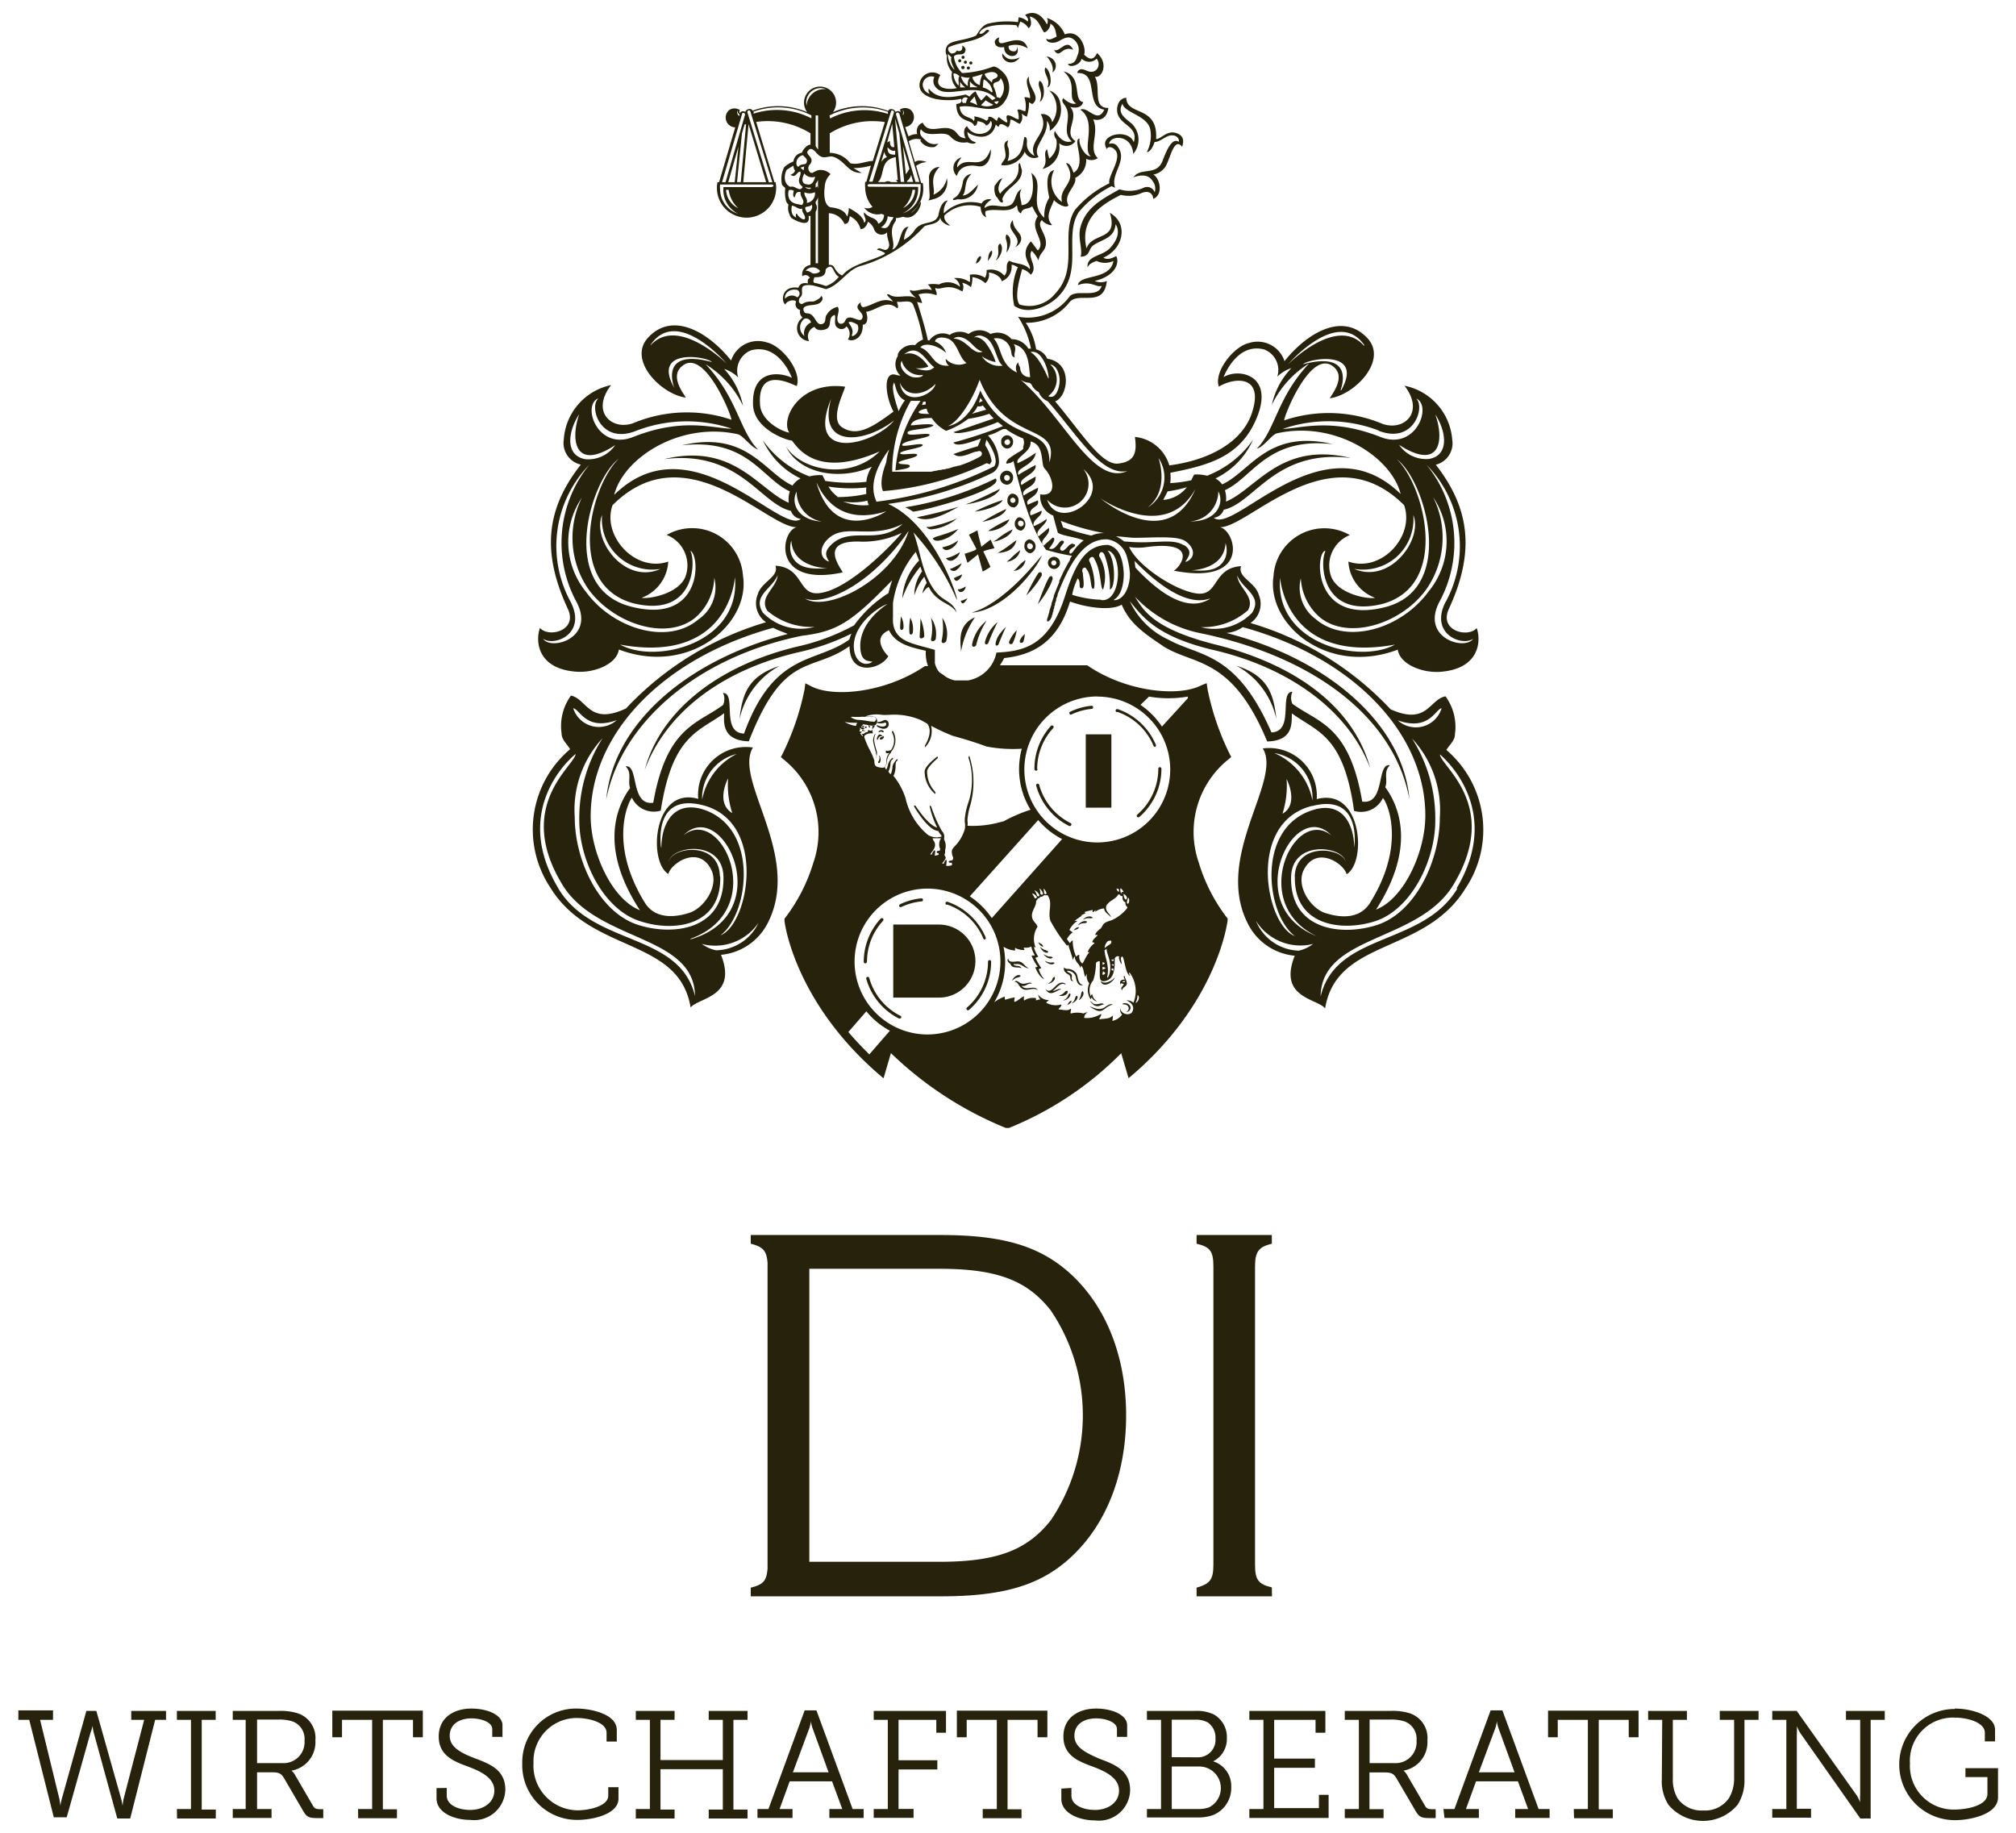 <svg id="Ebene_1" data-name="Ebene 1" xmlns="http://www.w3.org/2000/svg" viewBox="0 0 155.91 141.73"><defs><style>.cls-1{fill:#27220c;}</style></defs><title>Zeichenfläche 1</title><path class="cls-1" d="M1.42,132.27H4.1V133h-1l1.49,6.11a4.69,4.69,0,0,1,.08.54h0a4.53,4.53,0,0,1,.11-.54l1.9-6.8h.77l1.92,6.8a4.53,4.53,0,0,1,.11.54h0a4.55,4.55,0,0,1,.08-.54L11.15,133h-1v-.69h2.69V133H12l-1.93,7.63h-1L7.25,134a3.28,3.28,0,0,1-.09-.54h0A3.28,3.28,0,0,1,7,134l-1.84,6.54h-1L2.26,133H1.42Z"/><path class="cls-1" d="M13.68,139.9h1.09V133H13.68v-.69h3V133H15.6v6.94h1.09v.69h-3Z"/><path class="cls-1" d="M18,139.9H19V133H18v-.69h3.56a4.48,4.48,0,0,1,1.48.19,2,2,0,0,1,1.35,2.08,2.23,2.23,0,0,1-1.85,2.35v0a1.06,1.06,0,0,1,.28.34l1.38,2.37c.13.24.28.27.59.27H25v.69h-.45c-.72,0-.85-.11-1.15-.63L22,137.57c-.23-.4-.39-.51-.93-.51H19.88v2.84H21v.69H18Zm3.87-3.55a1.62,1.62,0,0,0,1.68-1.75,1.43,1.43,0,0,0-.91-1.47,3.29,3.29,0,0,0-1.1-.15H19.88v3.37Z"/><path class="cls-1" d="M27.69,139.9h1.09V133H26.45v1.35h-.75v-2.06h7v2.06h-.76V133H29.61v6.92H30.7v.69h-3Z"/><path class="cls-1" d="M34.55,138.27v.6c0,.7.86,1.1,1.82,1.1s1.86-.53,1.86-1.5-1-1.47-2.08-1.87-2.22-.85-2.22-2.31,1.17-2.16,2.53-2.16c1.18,0,2.4.46,2.4,1.3v.89h-.79v-.61c0-.53-.86-.82-1.61-.82-.95,0-1.68.46-1.68,1.35s.9,1.33,1.9,1.72c1.21.45,2.4.91,2.4,2.44a2.41,2.41,0,0,1-2.71,2.34c-1.2,0-2.61-.53-2.61-1.67v-.79Z"/><path class="cls-1" d="M44.6,132.13c1,0,3.1.38,3.1,1.66v.89h-.79V134c0-.82-1.42-1.14-2.27-1.14a3.34,3.34,0,0,0-3.38,3.48A3.45,3.45,0,0,0,44.69,140c.68,0,2.35-.26,2.35-1.14v-.65h.79v.89c0,1.21-2,1.64-3.17,1.64a4.23,4.23,0,0,1-4.27-4.35A4.15,4.15,0,0,1,44.6,132.13Z"/><path class="cls-1" d="M49.17,139.9h1.09V133H49.17v-.69h3V133H51.08v3.11H55.9V133H54.81v-.69h3V133H56.72v6.94h1.09v.69h-3v-.69H55.9v-3.12H51.08v3.12h1.09v.69h-3Z"/><path class="cls-1" d="M58.58,139.9h.85l2.8-7.63h.91l2.8,7.63h.85v.69H64.14v-.69h1l-.79-2.14H61.07l-.78,2.14h1v.69H58.58Zm5.5-2.84-1.24-3.41a3.08,3.08,0,0,1-.13-.53h0a2.54,2.54,0,0,1-.12.53l-1.27,3.41Z"/><path class="cls-1" d="M67.57,139.9h1.09V133H67.57v-.69h5.59V134h-.75v-1H69.49v3.13h3v.71h-3v3.05h1.16v.69H67.57Z"/><path class="cls-1" d="M76,139.9h1.09V133H74.76v1.35H74v-2.06h7v2.06h-.76V133H77.92v6.92H79v.69H76Z"/><path class="cls-1" d="M82.86,138.27v.6c0,.7.86,1.1,1.82,1.1s1.86-.53,1.86-1.5-1-1.47-2.08-1.87-2.22-.85-2.22-2.31,1.17-2.16,2.53-2.16c1.18,0,2.4.46,2.4,1.3v.89h-.79v-.61c0-.53-.86-.82-1.61-.82-.95,0-1.68.46-1.68,1.35S84,135.56,85,136c1.21.45,2.4.91,2.4,2.44a2.41,2.41,0,0,1-2.71,2.34c-1.2,0-2.61-.53-2.61-1.67v-.79Z"/><path class="cls-1" d="M88.7,139.9h1.09V133H88.7v-.69h3.75a3.05,3.05,0,0,1,1.43.28,2,2,0,0,1,1,1.82,1.92,1.92,0,0,1-1.06,1.8v0a2,2,0,0,1,1.4,2,2.26,2.26,0,0,1-1.41,2.16,3.5,3.5,0,0,1-1.24.18H88.7Zm3.94-4A1.35,1.35,0,0,0,94,134.43a1.4,1.4,0,0,0-.6-1.23,1.93,1.93,0,0,0-1-.21H90.62v2.9Zm0,4a2.43,2.43,0,0,0,.86-.13,1.67,1.67,0,0,0-.73-3.16H90.62v3.29Z"/><path class="cls-1" d="M96.62,139.9h1.09V133H96.62v-.69h5.88V134h-.76v-1h-3.2V136h3.15v.71H98.54v3.12H102V138.8h.75v1.79H96.62Z"/><path class="cls-1" d="M104,139.9h1.09V133H104v-.69h3.56a4.47,4.47,0,0,1,1.48.19,2,2,0,0,1,1.35,2.08,2.23,2.23,0,0,1-1.85,2.35v0a1.06,1.06,0,0,1,.28.34l1.38,2.37c.13.24.28.27.59.27h.24v.69h-.45c-.72,0-.85-.11-1.15-.63l-1.4-2.39c-.23-.4-.39-.51-.93-.51h-1.19v2.84H107v.69h-3Zm3.87-3.55a1.62,1.62,0,0,0,1.68-1.75,1.43,1.43,0,0,0-.91-1.47,3.29,3.29,0,0,0-1.1-.15h-1.62v3.37Z"/><path class="cls-1" d="M111.63,139.9h.85l2.8-7.63h.91l2.8,7.63h.85v.69h-2.66v-.69h1l-.79-2.14h-3.24l-.78,2.14h1v.69h-2.66Zm5.5-2.84-1.24-3.41a3.08,3.08,0,0,1-.13-.53h0a2.54,2.54,0,0,1-.12.53l-1.27,3.41Z"/><path class="cls-1" d="M121.71,139.9h1.09V133h-2.33v1.35h-.75v-2.06h7v2.06h-.76V133h-2.32v6.92h1.09v.69h-3Z"/><path class="cls-1" d="M128.55,133h-1.09v-.69h3V133h-1.09v4.55a2.87,2.87,0,0,0,.37,1.53,2.27,2.27,0,0,0,2,.93,2.22,2.22,0,0,0,2-1,3,3,0,0,0,.37-1.51V133H133v-.69h3V133h-1.09v4.57a3.48,3.48,0,0,1-.53,2,3.49,3.49,0,0,1-5.35,0,3.38,3.38,0,0,1-.51-2Z"/><path class="cls-1" d="M137.06,139.9h1.09V133h-1.09v-.69h1.89l4.66,6.56a4.32,4.32,0,0,1,.25.51h0a4,4,0,0,1,0-.58V133h-1.1v-.69h3V133h-1.09v7.63h-.8L139.21,134a4.13,4.13,0,0,1-.25-.51h0a4,4,0,0,1,0,.57v5.82h1.1v.69h-3Z"/><path class="cls-1" d="M151.16,132.13c1.43,0,3.13.59,3.13,1.63v.91h-.79V134c0-.78-1.28-1.17-2.33-1.17a3.33,3.33,0,0,0-3.46,3.54,3.37,3.37,0,0,0,3.45,3.57c.83,0,2.54-.26,2.54-1.21v-1.3H152v-.69h2.52V139c0,1.29-2.08,1.76-3.34,1.76a4.3,4.3,0,1,1,0-8.6Z"/><path class="cls-1" d="M58.06,122.78c1-.25,1.22-.54,1.3-1.47V97.65c-.08-.92-.33-1.22-1.3-1.47v-.67h14.7c4.9,0,7.75.88,10.14,3.1,2.72,2.56,4.19,6.41,4.19,10.85s-1.47,8.33-4.19,10.89c-2.35,2.22-5.24,3.1-10.14,3.1H58.06Zm14.58-2c4.44,0,6.79-.88,8.63-3.22a14.52,14.52,0,0,0,0-16.21c-1.84-2.35-4.19-3.23-8.63-3.23H62.59v22.66Z"/><path class="cls-1" d="M98.37,123.45H92.54v-.67c1-.29,1.3-.59,1.3-1.76V97.94c0-1.17-.25-1.51-1.3-1.76v-.67h5.82v.67c-1,.25-1.3.59-1.3,1.76V121c0,1.17.25,1.51,1.3,1.76Z"/><path class="cls-1" d="M83.9,70.52h0S83.91,70.54,83.9,70.52Z"/><path class="cls-1" d="M81.42,74.05,81.34,74c-.1-.06-.26.05-.63-.22C80.77,73.94,81.2,74.28,81.42,74.05Z"/><path class="cls-1" d="M81.06,73.66c0-.25-.36-.09-.6-.45C80.43,73.33,80.75,73.78,81.06,73.66Z"/><path class="cls-1" d="M80.67,73.21c0-.18-.26-.27-.35-.33S80.47,73.23,80.67,73.21Z"/><path class="cls-1" d="M85.4,77.92c-.48.3-1-.12-1.12-.06.18.07.5.35.8.33s.5-.4,1-.51C85.8,77.59,85.63,77.78,85.4,77.92Z"/><path class="cls-1" d="M82.06,76.54c-.06-.21-.56.17-.64.07.27-.11.57-.74,1-.45A.23.23,0,0,0,82.2,76c-.55-.11-.87,1-1.35.48C81.23,77.22,81.87,76.43,82.06,76.54Z"/><path class="cls-1" d="M79,76.24c.37.09.47-.25.8-.17-.11-.21-.47.07-.76,0s-.4-.35-.58-.14c.25,0,.29.23.45.41.45.48.87-.06,1.34.22C80,76.13,79.38,76.68,79,76.24Z"/><path class="cls-1" d="M79,74.88c-.11-.3-.57-.08-.62-.33a1.16,1.16,0,0,0,.3,0c.35,0,.56.34.89.33-.38-.15-.42-.55-.9-.53-.17,0-.64.14-.7-.21-.15.19.08.31.18.42C78.29,74.94,78.76,74.74,79,74.88Z"/><path class="cls-1" d="M83.76,76.17c-.51-.11-.31-.75-.61-1a.81.81,0,0,0-.64-.24.31.31,0,0,1-.22-.12c-.08.28.15.45.37.57s0,.53.36.48c-.25-.13-.08-.31-.13-.46s-.3-.17-.38-.32a.65.65,0,0,1,.69.47C83.22,75.68,83.31,76.33,83.76,76.17Z"/><path class="cls-1" d="M82.76,76.81l-.09.06c-.1.07,0,.26-.44.5C82.41,77.38,82.89,77.11,82.76,76.81Z"/><path class="cls-1" d="M78.94,75.46c-.26-.2-.63.2-.67.39.33-.32.5-.23.59-.31Z"/><path class="cls-1" d="M84.42,71l.1,0c-.16-.28-.66-.05-.76.11C84.19,70.92,84.31,71.06,84.42,71Z"/><path class="cls-1" d="M84.07,71.28c-.27-.18-.69.17-.69.29C83.7,71.27,84,71.5,84.07,71.28Z"/><path class="cls-1" d="M83.45,71.71c-.19-.06-.42.23-.42.23S83.4,71.88,83.45,71.71Z"/><path class="cls-1" d="M82.57,76.63l-.11,0c-.11,0-.12.24-.56.36C82.08,77.08,82.61,77,82.57,76.63Z"/><path class="cls-1" d="M81.56,74.47l-.1-.05c-.11,0-.25.09-.66-.12C80.9,74.46,81.38,74.73,81.56,74.47Z"/><path class="cls-1" d="M83.65,76.73c-.06.1,0,.26-.23.62.18-.06.53-.48.3-.71Z"/><path class="cls-1" d="M82.86,77.6c.12,0,.57-.29.46-.59C83.07,77,83.23,77.37,82.86,77.6Z"/><path class="cls-1" d="M82.53,77.73s.34-.14.34-.34C82.69,77.39,82.6,77.64,82.53,77.73Z"/><path class="cls-1" d="M86.8,77.67c.53-.05.64.43.29.59a.33.33,0,0,0,.34-.35C87.38,77.54,86.83,77.51,86.8,77.67Z"/><path class="cls-1" d="M85.11,75.86c.2.62,1,.1,1.11-.28C86.07,75.79,85.48,76.2,85.11,75.86Z"/><path class="cls-1" d="M87,75.75c-.2,0-.52.08-.31.42a.24.24,0,0,1,0-.13l.22.06c0,.11-.35.33-.11.47,0-.22.18-.19.31-.39s-.16-.61-.14-.73C86.82,75.51,87,75.75,87,75.75Zm0,.19a.35.35,0,0,1-.21,0,.27.27,0,0,1,.21-.07S87,75.95,87,75.95Z"/><path class="cls-1" d="M84.73,77.79c.25.08.41-.08.66-.13-.22-.14-.32,0-.63,0s-.3-.24-.48-.22C84.42,77.51,84.51,77.73,84.73,77.79Z"/><path class="cls-1" d="M81.46,75.59c-.1.07,0,.26-.44.5.19,0,.67-.26.54-.55Z"/><path class="cls-1" d="M69.64,78.56a4.69,4.69,0,0,1-2.42-2.94.12.12,0,0,0-.23.06,4.93,4.93,0,0,0,2.54,3.09h.05a.12.12,0,0,0,.05-.23Z"/><path class="cls-1" d="M76.53,74.25a.12.12,0,0,0-.12.12,4.68,4.68,0,0,1-1.63,3.55.12.12,0,1,0,.16.18,4.92,4.92,0,0,0,1.71-3.73A.12.12,0,0,0,76.53,74.25Z"/><path class="cls-1" d="M73.25,69.95a4.69,4.69,0,0,1,2.8,2.63.12.12,0,0,0,.11.08h0a.12.12,0,0,0,.07-.16,4.93,4.93,0,0,0-2.95-2.76.12.12,0,1,0-.08.23Z"/><path class="cls-1" d="M67.05,74.38a4.67,4.67,0,0,1,1.24-3.17.12.12,0,0,0-.18-.17,4.91,4.91,0,0,0-1.31,3.34.12.12,0,1,0,.24,0Z"/><path class="cls-1" d="M69.64,70.15h.05a4.65,4.65,0,0,1,1.57-.44.12.12,0,1,0,0-.24,4.9,4.9,0,0,0-1.65.46.12.12,0,0,0,.05.23Z"/><path class="cls-1" d="M66.62,56a.05.05,0,0,0,0-.11s0,0,0,0a.05.05,0,0,0-.06,0S66.53,56,66.62,56Z"/><path class="cls-1" d="M66.78,56.22h0a.05.05,0,0,0,0-.1c-.08,0-.1,0-.1,0a.05.05,0,0,0-.07,0S66.68,56.22,66.78,56.22Z"/><path class="cls-1" d="M66.78,56.28a.05.05,0,0,0-.07,0s-.06,0-.1,0a.05.05,0,0,0-.07,0s.1.12.16.12a.12.12,0,0,0,.08,0A.05.05,0,0,0,66.78,56.28Z"/><path class="cls-1" d="M66.72,56.44a.05.05,0,0,0,0,.1h0a.35.35,0,0,1,.15,0,.05.05,0,0,0,.06,0S66.73,56.44,66.72,56.44Z"/><path class="cls-1" d="M66.94,56h0a.05.05,0,1,0,0-.1.16.16,0,0,1-.1,0,.05.05,0,0,0-.07,0S66.87,56,66.94,56Z"/><path class="cls-1" d="M67,56.16c-.06,0-.15.11-.12.13h0l0,0a.06.06,0,0,1,.05,0,.05.05,0,1,0,.08-.06A.11.11,0,0,0,67,56.16Z"/><path class="cls-1" d="M67.23,56.12l0-.06a.05.05,0,0,0-.06,0s0,.2.08.2a.05.05,0,0,0,0-.1Z"/><path class="cls-1" d="M68,58.43a.06.06,0,0,0,0,.08.42.42,0,0,1-.07.38.07.07,0,0,0,0,.1.07.07,0,0,0,.1,0h0A.48.48,0,0,0,68,58.43Z"/><path class="cls-1" d="M68,56.8a.44.44,0,0,0-.18.4.06.06,0,0,0,.07,0,.42.42,0,0,1,.16-.25.17.17,0,0,1,.15,0,.06.06,0,0,0,.07,0v0S68.11,56.76,68,56.8Z"/><path class="cls-1" d="M68.18,57l0,0h0a.09.09,0,0,0-.11.07.06.06,0,0,0,0,.11.16.16,0,0,0,.13,0l.08-.05a.39.39,0,0,0,.08-.12.06.06,0,1,0-.11,0Z"/><path class="cls-1" d="M67.93,56.62s.07,0,.09,0a.16.16,0,0,1,.22,0,.06.06,0,0,0,.08,0h0a.06.06,0,0,0,0-.09C68.24,56.43,68,56.44,67.93,56.62Z"/><path class="cls-1" d="M67.82,58.14a5.33,5.33,0,0,1-.17-.62,1.07,1.07,0,0,1,.05-.74,0,0,0,0,0,0-.06.92.92,0,0,0-.13.82,5.3,5.3,0,0,0,.17.63l0,.08a.43.43,0,0,1,0,.35s0,.08,0,.06.11-.35.08-.44Z"/><path class="cls-1" d="M68.58,55.71a.28.28,0,0,0-.26,0,1,1,0,0,1-.34.12c-.06,0-.15,0-.15.06s.44.08.58,0a.07.07,0,0,1,.06,0s.07,0,.07.08a.21.21,0,0,1-.05.15s-.19.15-.55,0c-.05,0-.12-.09-.14,0s.39.24.52.24a.45.45,0,0,0,.28-.08.34.34,0,0,0,.13-.31A.32.32,0,0,0,68.58,55.71Z"/><path class="cls-1" d="M71.51,59.65a2.27,2.27,0,0,0,.81,1.75.11.11,0,0,0,0-.15l-.05-.08a2.23,2.23,0,0,1-.57-1.52c0-.26.49-.73.8-1a.11.11,0,0,0,0-.15S71.53,59.2,71.51,59.65Z"/><path class="cls-1" d="M82.69,63.88h.05a.12.12,0,0,0,.05-.23,4.69,4.69,0,0,1-2.42-2.94.12.12,0,1,0-.23.06A4.93,4.93,0,0,0,82.69,63.88Z"/><path class="cls-1" d="M87.95,63a.12.12,0,1,0,.16.18,4.92,4.92,0,0,0,1.71-3.73.12.12,0,0,0-.24,0A4.68,4.68,0,0,1,87.95,63Z"/><path class="cls-1" d="M86.41,55.05a4.69,4.69,0,0,1,2.8,2.63.12.12,0,0,0,.11.08h0a.12.12,0,0,0,.07-.16,4.93,4.93,0,0,0-2.95-2.76.12.12,0,0,0-.08.23Z"/><path class="cls-1" d="M80.21,59.48a4.67,4.67,0,0,1,1.24-3.17.12.12,0,0,0-.18-.17A4.91,4.91,0,0,0,80,59.48a.12.12,0,1,0,.24,0Z"/><path class="cls-1" d="M82.8,55.26h.05a4.65,4.65,0,0,1,1.57-.44.12.12,0,1,0,0-.24,4.89,4.89,0,0,0-1.65.46.12.12,0,0,0,.05.23Z"/><rect class="cls-1" x="83.97" y="56.79" width="1.98" height="5.67"/><path class="cls-1" d="M72.61,71.5H69.08v5.65h3.53a2.82,2.82,0,1,0,0-5.65Z"/><circle class="cls-1" cx="74.22" cy="4.7" r="0.12"/><circle class="cls-1" cx="74.47" cy="5.22" r="0.13"/><circle class="cls-1" cx="74.66" cy="4.81" r="0.12"/><circle class="cls-1" cx="75.08" cy="4.87" r="0.12"/><circle class="cls-1" cx="74.89" cy="5.26" r="0.12"/><circle class="cls-1" cx="74.48" cy="4.43" r="0.12"/><path class="cls-1" d="M77.45,3.34c-.34,0-.17-.45-.17-.45a.52.52,0,0,0-.35.31c0,.6.73.44.73.44-.06.87,1.34,1,1-.06,0,0,.07.43-.3.39S78,3.66,78,3.55a1.72,1.72,0,0,1,1.48.2C79.15,2.6,77.84,3.35,77.45,3.34Z"/><path class="cls-1" d="M77.52,4.13c-.14.57.79,1.08,1.35.31C78.22,4.72,77.83,4.6,77.52,4.13Z"/><path class="cls-1" d="M83,3.85c-.5-1-1.07.29-1.5,0C82,4.66,82.08,3.47,83,3.85Z"/><path class="cls-1" d="M81.39,5.6c.43-.26.37-1.11-.45-1.24C80.94,4.36,81.57,5,81.39,5.6Z"/><path class="cls-1" d="M81,6.76c.44-.11.26-1.35-.16-1.54C80.63,5.69,81.29,6.08,81,6.76Z"/><path class="cls-1" d="M80.4,7.88c.48-.24.4-1.45,0-1.64C80.13,6.71,80.76,7.05,80.4,7.88Z"/><path class="cls-1" d="M83.23,8c-.29.11-.68-.11-1-.4-.17.17,0,.39.12.55.66.94-.35,2,.54,2.78-.55.17-1-.24-1.31-.81a.6.6,0,0,0,.11.65,1.52,1.52,0,0,1-.54,1.49,4,4,0,0,1-.16-.71c-.41.29.16.94-.38,1.52a1.73,1.73,0,0,0,1.3-2,.84.84,0,0,0,1.26-.16c-1-.67.35-1.75-.4-2.64,0,0,.83.26,1-.38-.84-.11,0-2-1.52-2.37C83.4,6.51,82.47,7.58,83.23,8Z"/><path class="cls-1" d="M79.25,11.73a.78.78,0,0,0,1.07.41c-.55-.8.76-1.55.64-2.79a1,1,0,0,1,.22.78A2,2,0,0,0,82,8a1.2,1.2,0,0,0-.85-1,1.91,1.91,0,0,1,.22,2.45.75.75,0,0,0-.88-.62c.78,1.43-1.09,2.09-.48,3.22A1,1,0,0,1,79.42,11c0-.21,0-.41-.19-.41-.17.47,0,1.56-1.31,1.86a1.55,1.55,0,0,0,.1-.82c0-.3-.21-.29-.05-.78-.58.22-.11.82-.22,1.31-.06.26-.25.33-.32.61A1.72,1.72,0,0,0,79.25,11.73Z"/><path class="cls-1" d="M74,13.61c.2-.75.93-.89,1.61-.76.89.17,1.09-1,1-1.3-.66,1.84-1.78.35-2.58,1.4-.05-.33.17-.54.33-.78A.85.85,0,0,0,74,13.61Z"/><path class="cls-1" d="M77.56,15.65c0-.1,0-.16-.05-.24.31-1,1.56-1.18,1.52-2.26l-.16-.54c-.17.07-.07.29-.1.43,0,1-1,1.33-1.42,1.94-.31-.4,0-.9.17-1.19-.29.07-.4.35-.59.57a1.3,1.3,0,0,0,.1.83C77.24,15.34,77.28,15.72,77.56,15.65Z"/><path class="cls-1" d="M75.63,14.28c-.33.31-.72.83-1.19.84.35-.37.05-1.07.69-1.67a.76.76,0,0,0-.67.66c-.21,1.21-.76,1.16-.76,1.3s.25,0,.41,0A1.36,1.36,0,0,0,75.63,14.28Z"/><path class="cls-1" d="M72.23,15.39a1.36,1.36,0,0,0,1-1.61,1.76,1.76,0,0,1-1.05,1.28c.21-.46-.4-1.24.48-2.15a.82.82,0,0,0-.81.93c0,1.23.13,1.45-.06,1.66C71.83,15.5,72.08,15.44,72.23,15.39Z"/><path class="cls-1" d="M78.52,19.1a.81.81,0,0,0,.44-.49c.13-.65-.6-.74-.63-1.58C77.61,17.81,79.21,18.31,78.52,19.1Z"/><path class="cls-1" d="M77.83,19.52c.26-.22.54-1.17,0-1.39a1.55,1.55,0,0,0-.05.19C77.74,18.54,78,18.72,77.83,19.52Z"/><path class="cls-1" d="M77.35,18.83c-.38.24.1.66-.34,1.3C77.21,20.09,77.74,19.25,77.35,18.83Z"/><path class="cls-1" d="M76.7,19.38c-.29.14-.27.62-.31.8C76.38,20.18,76.85,19.7,76.7,19.38Z"/><path class="cls-1" d="M75.84,19.8c-.26.07-.33.42-.36.55S76,20.08,75.84,19.8Z"/><path class="cls-1" d="M111.86,58c.22-.39.67-.73.66-1.23a4,4,0,0,0-.73-2.92c-1.26.23-1.4,2.28-4.25,1a24.21,24.21,0,0,0-10.83-6.67A1.79,1.79,0,0,0,97.35,46c-.28-1-1.67-1.35-1.37-2.22-2.15.15-1.74,2.19-3.25,2.13s-4.66-2-5.41-3.61a4.3,4.3,0,0,0,1.39,0c4.14-.53,2.52,1.63,2.06,1.83,6,1.17,4.81-3.11,3.57-3.36,2.2.08,8.54-7.41,14.25-1.7.84,2.41-1.76,5.24-4.31,4.36a3.16,3.16,0,0,0,2.06,2.8c-.52.12-2.81-.26-3.38-1.61a2.53,2.53,0,0,1,1.43-3.24,3.94,3.94,0,0,0-5.9,3.16c-.57,3.71,4.13,7.77,9.61,5.7.15,1.11,1.87,1.84,3.36,1.71,3.06-.27,3.07-2.51,2.74-3.38-.66.78-2.92.22-2.16-1.46,2-4.32,1.71-7.69-1-11.17A1.71,1.71,0,0,0,112.31,34a4.61,4.61,0,0,0-3.69-4.17c1.59,2.07-.05,3.53-1.7,2.95a10.76,10.76,0,0,0-7.61-.27c.05-.49,2-5.31,3.68-4.25,1.19.77.07,2.15-.15,2.54,1.91-.25,4.51-2.91,2.92-4.64-2-2.15-4.83-.24-6.42,1.77a2.19,2.19,0,0,0-2.76-1.4c-1.18.27-2.72,2.23-2.32,3.37,1.17-.71,3.52-.95,2.57,2-.76,2.37-3.45,3.71-6.4,4.09a3.08,3.08,0,0,0-2.66-2.2c.17,1.2,0,1.92-1.3,2.06s-2.89-2.47-4.87-4.81c1-.36,1.41-3-.61-3.3a1.27,1.27,0,0,0-.86-.72,5,5,0,0,0-.8-2.06,4.19,4.19,0,0,0,3.33-1.52c.66-1,2.7.48,2.94-1.71a1.18,1.18,0,0,1-.94,0c1.82-.45,1.87-1.58,1.67-1.91,0-.07-.58.4-1,.1,1.52-.63,2-2.62.5-3.46.7,2.21-1.38,1.48-1.8,2.75-.6-2.49,1.51-3.55,2.65-4.14a2.45,2.45,0,0,0,1.62-.15c.69-.26.88.21.89.46.82-.34.49-1.64,0-1.88a1.43,1.43,0,0,0,.92-.58c.39-.59.67-2.37,1.31-1.57.21-.59,0-.93-.49-1.07-.69-.21-1.17.5-1.52.47C89.56,8.1,87.13,9,87.1,7.56c0,0-.68,0-.71.92,0,1.23,1.71,1.19,1.29,2.52-.42-1.13-2.84-.58-2.07.54,0-.19.29-.19.43-.1,1,.56-.4,2.11-.25,2.74a8,8,0,0,0-2.66,2.06c-1.17,1.84.35,4.46-1.51,6.45a2.58,2.58,0,0,1-2.77.86c-.43-.52,0-2,.2-2.74a1.35,1.35,0,0,1,.67.44c.61-.63-.31-1.33.07-1.85a2.26,2.26,0,0,1,.52.75c.08-.58.5-.7.57-1.21.12-.85-.79-1.48-.3-1.92.12.24.73.48.77.36-.59-.64,0-1.38.16-1.91.1.17.93.74,1.12.4-.46-.83.68-1.49.52-2.11A1.51,1.51,0,0,0,84,12.28a.88.88,0,0,0,.9-.05c-.77-.74.14-1.9-.36-3,0,0,1,.33,1.18-.88-1.28,0-.54-1.59-1.05-2.42.53.15,1.12-1,.17-1.83-.35.8-.84.27-1,.12.2-.54-.37-2-1.49-1.56a2.21,2.21,0,0,0-1.39-1.27.47.47,0,0,1,0,.5c-.12-.26-.68-1.26-1.68-.74.12.16.31.31.19.52a1.1,1.1,0,0,0-.69-.33,3.43,3.43,0,0,0-.05.37,6.42,6.42,0,0,0-2.24.1c-.48.1-.74.54-1,.94-.91.42-2,.34-2.26.83a.75.75,0,0,0,0,.73,1.62,1.62,0,0,0,.4,1.25A1.31,1.31,0,0,0,74,6.81c-.47.14-1.94.14-1.28-1a1,1,0,0,0-1.6.64c-.18,1.31,2.22,1.45,3.2,1.19.2.37-.36.4-.36.4,0,1.53,1.2,1.12,1.37,1.68.24.06.27-.36.27-.36.24.07.52.09.66.35a.53.53,0,0,0,.35-.37c.2.2.05.63-.19.8a1.1,1.1,0,0,1-1.63-.38c-.31.17-.26.67-.11.93a.78.78,0,0,1-.64-.34c-.8-1.08-2.12.27-2.68-.86a.68.68,0,0,0-.42.88,1.26,1.26,0,0,0-.68.18L70,9.82a.76.76,0,0,0,.42-1.33.74.74,0,0,0-.85,0,.15.15,0,0,1,.07.17.3.3,0,0,0-.38,0c-.07-.24-.49-.32-.57-.08h0a5.7,5.7,0,0,0-4.27.09,1.24,1.24,0,1,0-2,0,5.71,5.71,0,0,0-4.22-.11c-.08-.22-.49-.15-.56.09-.15-.08-.36-.06-.41.1h0a.15.15,0,0,1,0-.23.74.74,0,0,0-.85,0,.76.76,0,0,0,.48,1.33l-1.25,4.24h-.12a2.29,2.29,0,1,0,4.49,0h-.09L58.48,9.43a6.26,6.26,0,0,1,4.2.88v.88h0c-.35,0-.67.55-.66.62a.77.77,0,0,0-.66.68,2.16,2.16,0,0,0-.71.44,2,2,0,0,0-.18,1.32l0,0c0,.08.21.24.26.29a2.68,2.68,0,0,0,.06,1,.64.64,0,0,0,.19.28,1.16,1.16,0,0,0,.08.77.76.76,0,0,0,.15.27c.08.07,1.52.91,1.32-.16l.15,0v3.79a.73.73,0,0,0-.63.88.36.36,0,0,1,.58.14s-.22,0-.15.41c-.41-.09-.63.05-.74.33-1.35-.19-1.34,1.12-1,1.29.19-.4.86-.36.82-.19a.45.45,0,0,0,.32.62.58.58,0,0,0,.19.59,1,1,0,0,0,.5,1.82.79.79,0,0,1,.42-1.1c.16.31.6.28.87.18.57-.21.08-.9.7-1.11.12.29-.18.83.31,1.05a.45.45,0,0,0,.59-.16.78.78,0,0,1,.12,1c.27.22,1.19,0,1.14-1.13.4,0,.42-.57.26-1,.81-.09,1.57-1,2.4-.27.17-.09,0-.31,0-.51.36.09,1.05-.21,1.24.24a13.24,13.24,0,0,1,.76,2.69,1.53,1.53,0,0,0-.61.43c-.87-.13-1.43.63-1.33.83a1.19,1.19,0,0,0,.2,1.53l0,0a2.06,2.06,0,0,1-.38-.07c-1-.27-.79,1.71-.16,2.85-1.61,1.19-2.81,2-4,1.2-1-.68.34-3,.24-3.13-3.53-.45-5,2.5-4.3,3.56-.66-.11-2.17-.93-2.26-2.15-.24-3.21,2.75-1.43,2.84-1.46.4-1.14-1.14-3.11-2.32-3.37a2.19,2.19,0,0,0-2.76,1.4c-1.58-2-4.43-3.92-6.42-1.77-1.6,1.73,1,4.38,2.92,4.64-.22-.39-1.34-1.77-.15-2.54,1.65-1.06,3.63,3.76,3.68,4.25a10.76,10.76,0,0,0-7.61.27c-1.65.58-3.29-.88-1.7-2.95A4.61,4.61,0,0,0,43.6,34a1.71,1.71,0,0,0,1.32,1.93c-2.75,3.49-3,6.86-1,11.17.77,1.68-1.49,2.24-2.16,1.46-.33.87-.32,3.12,2.74,3.38,1.49.13,3.21-.6,3.36-1.71,5.47,2.07,10.18-2,9.6-5.7a3.94,3.94,0,0,0-5.9-3.16A2.53,2.53,0,0,1,53,44.62c-.57,1.34-2.87,1.72-3.38,1.61a3.16,3.16,0,0,0,2.06-2.8c-2.55.88-5.15-2-4.31-4.36,5.71-5.71,12,1.78,14.25,1.7-1.24.25-2,4.68,3.54,3.5.09-.09-2.15-2.57,1.5-2.38a7,7,0,0,0,3.08-.68c-.75.93-4.28,4.57-6.52,4.67-1.51.07-1.1-2-3.25-2.13.3.87-1.1,1.24-1.37,2.22a1.79,1.79,0,0,0,.64,2.15,24.21,24.21,0,0,0-10.83,6.67c-2.85,1.33-3-.72-4.25-1a4,4,0,0,0-.73,2.92c0,.51.44.84.66,1.23a8.12,8.12,0,0,0-1.53,10.7c3.16,5.14,9.95,3.84,10.85,9.27.64-.77,3.64-.81,2.35-4.07a4.52,4.52,0,0,0,3.65-2.53c2.6-5.2-2.71-11-1.18-13.5A3.69,3.69,0,0,0,54,61.78c-3.5-1-3.89,4.88-2.31,5.81.17-.8,2.34-2.29,3.31-.34.64,1.27-.57,3-1.71,3.35-.4.12-2.44.79-3.42-.79-2.82-4.57-1.28-7.8-1-8.12a1.87,1.87,0,0,0,2.23,1C52,56.86,54,56.61,56,55.16c0,.57-.25,2.11,1.91,2.17,2.72-7,4.85-5.27,7.79-7.36,0,2.4,2.47,1.78,3,.77-.1-.07-1.37-1.39.05-2,.53,1.1,1.75,1.32,2.85,1.59a2.87,2.87,0,0,0,.17,1.18h-.24l-.09.06c-3,2-7,2.4-8.73,1.49l-.43-.22-.06.48a20.25,20.25,0,0,1-1.71,5l-.12.23.2.17a7.2,7.2,0,0,1,2.31,8,13.26,13.26,0,0,1-2.14,4.21l-.09.11,0,.14c0,.25.83,6.29,7.26,11.87l.4.34.57-1.95a27.82,27.82,0,0,0,8.89,5.79l.12,0,.12,0a25.79,25.79,0,0,0,8.68-5.78l.57,1.93.4-.34c6.43-5.58,7.23-11.61,7.26-11.87l0-.14-.09-.11a13.26,13.26,0,0,1-2.14-4.21,7.2,7.2,0,0,1,2.31-8l.2-.17-.12-.23a20.23,20.23,0,0,1-1.71-5l-.07-.48L92.9,53c-1.74.91-5.76.51-8.73-1.49l-.09-.06H77.33a5.33,5.33,0,0,0,.33-.56c1.95-.21,4.09-1,5.09-4.37,1.37.5,3.2.72,4,.24C87.37,48.24,88.52,49,90,50c2.34,1.47,5.27.74,8,7.34,2.15-.05,1.86-1.59,1.91-2.17,2,1.45,4,1.71,4.81,7.54a1.87,1.87,0,0,0,2.23-1c.31.32,1.85,3.55-1,8.12-1,1.58-3,.91-3.42.79-1.13-.33-2.34-2.08-1.7-3.35,1-1.94,3.14-.45,3.31.34,1.58-.93,1.19-6.76-2.31-5.81a3.69,3.69,0,0,0-4.17-3.92c1.53,2.48-3.78,8.3-1.18,13.5a4.52,4.52,0,0,0,3.65,2.53c-1.3,3.26,1.71,3.3,2.35,4.07.9-5.43,7.69-4.13,10.85-9.27A8.12,8.12,0,0,0,111.86,58Zm-.38-3.2a2.08,2.08,0,0,1-3.38.91C110.5,56.56,111,54.87,111.48,54.77Zm-15-7.55c.68-1.07-.73-1.78-.8-2.75.42,1.07,2,1.59,1.14,2.9a4.07,4.07,0,0,1-3.95,1.1A5.25,5.25,0,0,0,96.47,47.23Zm-2.91-.94c-1.74,1.1-3.92-.44-5.76-2.41l-.07-.52C89.59,45.26,91.81,46.9,93.56,46.29Zm-2-4.13c-.84-.55-2.12-.16-3.94-.26l-.7-.05a2.85,2.85,0,0,0-.62-.39c.35,0,1.1.11,1.42.11,1.46,0,3.32-.18,3.94.26.84.58.73,1.39,0,1.61C91.82,43.14,92.35,42.66,91.57,42.15ZM94.22,38c.49.9-.11,2.36-2.2,2.32A2.33,2.33,0,0,0,94.22,38Zm.56,4a1.77,1.77,0,0,1,0,1.09c-.46,1.18-1.74,1.07-2.79,1C92,44.13,94.67,44.13,94.78,42Zm10,2a3.9,3.9,0,0,0,4.52-4.17C110.06,41.7,107.52,45.18,104.74,44Zm-2.28-1.35c-.43.76-.38,5.21,4.39,4.06,5.3-1.43,3.25-9.16,1.15-11.18,2.18,1.63,4.65,10-.91,11.42S101.7,42.89,102.46,42.6ZM99,44.68s.41,6.71,8.88,5.17C105.12,51.38,98.57,49.77,99,44.68Zm2.8,3.23a3,3,0,0,1-1.2-3.19,4.28,4.28,0,0,0,1.45,3c2.17,1.82,6.27.57,8.23-2.11a7,7,0,0,0,.56-7.15,6.1,6.1,0,0,1-.35,7.27C108.37,48.65,104.14,49.88,101.79,47.91Zm10-1.37c-1.27,2.48,1.25,3.47,2.13,2.86-.64.94-4.08-.06-2.61-2.86a9.56,9.56,0,0,0-1-10.6A9,9,0,0,1,111.81,46.54ZM111,32.05c.85,1.3,1.11,3.17-.48,3.44a2.52,2.52,0,0,1-2.32-1.09C111.34,36.44,111.73,34.1,111,32.05Zm-4.41,1.25c2.73,1.09,3.64-1.79,2.94-2.48,1.24.56,0,4-2.7,3-3.88-1.55-6.23-.68-7.63-.65A10.86,10.86,0,0,1,106.64,33.3Zm-2.92-3.13s1.27-3.1-2.91-2C101.23,27.72,105.5,27,103.73,30.17Zm1.8-3.45c-2.11-2.36-5.87,1.47-5.87,1.47S103.47,23.68,105.53,26.72Zm-15,9.85c2.81-.56,5.32-1.15,6.61-4,1.62-3.54-1.23-4.15-2.45-3.41,0,0,1-2.71,3.15-2.13a1.7,1.7,0,0,1,1,2.1,2.74,2.74,0,0,1,1.09-.66,5.91,5.91,0,0,0-1.51,2.84,7.63,7.63,0,0,1,2.89-3.21c-2.47,2.6-2.63,5.18-4.06,6.6h0c.59-.16,1.15-1.09,1.57-1.19,4.49-1,8.84,1.83,9.56,4.69-6-5.84-12.88,3.17-14.45,1.84a.91.91,0,0,0,.77-.62c2.38-.51,4-4.73,9.83-4-5.44-1.31-7.3,2.4-9.66,3.37a2.1,2.1,0,0,0-.08-.88c2.18-1,3.27-4.14,8.36-3.56-5.05-1.19-6.39,2.12-8.57,3.11A1.68,1.68,0,0,0,94,37,6.08,6.08,0,0,0,96.91,34a7.72,7.72,0,0,1-3.56,2.79,3.14,3.14,0,0,0-1-.09s-.1.18-.22.44a10.16,10.16,0,0,1-1.63.22A3.07,3.07,0,0,0,90.51,36.56Zm1.33,1.09a2.56,2.56,0,0,1-1.84,1L90.3,38A9.4,9.4,0,0,0,91.84,37.66Zm-2.29-2.36a2.72,2.72,0,0,1-.76,3.95C90.55,37.85,89.55,35.29,89.55,35.29Zm3.11,2.09c-2,5.49-7.05,1.53-7.52,1.15l0,0,0,0C85.63,38.9,90.56,42,92.67,37.38Zm-9.56,4.71c-.35-.27-.69.67-1,.46s.46-.62.14-.74-.5.82-1.07.6c0,0,.68-.81.28-.84,0,0-.69.6-.7.62-.45-.43.59-.81.4-1.38l-.79.66c-.41-.43.68-.91.62-1.35a4,4,0,0,1-1,.56c-.14-.53.7-.75.61-1.2,0,0-.89.44-.86.34-.17-.62.77-.6.57-1.13,0,0-.77.31-.77.34-.29-.55.77-.5.79-1.32a10.18,10.18,0,0,0-1.11.6c-.3-.6,1-.56.92-1.46a11.59,11.59,0,0,0-1.09.65c-.33-.56,1.2-.81,1.09-1.55-.25.12-1.34.75-1.33.77-.25-.59,1.16-.64,1.35-1.72a7.54,7.54,0,0,1-1.41.81c-.22-.47,1.09-.84,1-1.68,1.12.27.76,1.73,1.08,2.09.65.65,1.06,2.21-.33,2a1.59,1.59,0,0,0,1,1.64c.15.6.29,1.07.36,1.34.53.27,1.24.29,2,.58a3.54,3.54,0,0,0-.79.82c-.2.29-.36.24-.3,0S83.28,42.28,83.11,42.09ZM76,31.35l.27.33L75.17,32a1.73,1.73,0,0,0,.43-.58C75.75,31.44,75.94,31.43,76,31.35Zm-.29-.21.1-.37L76,31Zm.1-.95c-.6,1.81-1.69,2.64-2.5,2.76.82-.33,1.9-2,2.45-3.58,2,5,6.28,3.25,5.4,6.39C81.17,32.66,77.92,34.52,75.81,30.19Zm2.59-3.57c1.18.28,1.15,1.57,1.27,2.54a.71.71,0,0,1-.77-.65c0-.16-.17-.3-.13-.48-.3.2-.2.6-.12.78-1.35-.62-1.16-1.95-1.8-2.63a1.11,1.11,0,0,1,1.3.81c.12.32,0,.56.33.65C78.36,27.34,78.67,27,78.4,26.62Zm.45,2.66-.1-.08h0Zm-1.32-1a1.62,1.62,0,0,1-1.6-.73A2.61,2.61,0,0,0,77,28a4.73,4.73,0,0,0-.84-1.56c-.5-.5-.84-.34-.84-.34A.67.67,0,0,1,76,26C77,26.32,77,27.92,77.54,28.27ZM76,27.19c-.75.34-1.25-1-2.25-1,.28-.25.76-.11,1.11.15S75.56,27.12,76,27.19Zm7.68,9c2.66,2.08-1.83,5.07-2.7,2.45A1.82,1.82,0,1,0,83.72,36.2Zm-1.46,4.6-.18-.51a18.33,18.33,0,0,0,3.36.95,2.25,2.25,0,0,0-1,.19A18.12,18.12,0,0,1,82.26,40.8Zm5.07-4.41c-2.74,1.38-5-4.19-8.43-7.07a1.32,1.32,0,0,0,.78.3l.13.12a1.2,1.2,0,0,0,.56.59,1.23,1.23,0,0,0,.7.71C83.39,33.71,85.26,37,87.34,36.39Zm-6.12-8.21c.44.07.64.44.74.88.16.68-.21,1.94-.84,1.58A1.59,1.59,0,0,0,81.22,28.18Zm-.12,1.06s-.65-1.63-1.36-2C80.57,27,81.08,28.58,81.1,29.24ZM73.3,4.17l.28.26c-.1.29.1.61.21.9,0,0,.05,0,0,.05A1.85,1.85,0,0,1,73.3,4.17Zm.43,1.52c.14-.05.38.09.47.21-.16.21,0,.49-.08.72A1.51,1.51,0,0,1,73.73,5.69Zm-1.9,1.16a.41.41,0,0,0,.07.4.75.75,0,0,1-.54-.74.67.67,0,0,1,.9-.56.71.71,0,0,0,0,.64C73,7.93,75.41,6.1,77,7.6l-.26.15-.45-.4-.4.43a2.36,2.36,0,0,1-.43-.71c-.21.05-.48.4-.48.4l-.3-.16C73.86,7.47,72.58,7.82,71.83,6.85Zm3-.21a1.2,1.2,0,0,1-.51-.74A1.37,1.37,0,0,0,75,6,.82.82,0,0,0,74.86,6.64Zm-.21.12-.37,0,0-.45A1.16,1.16,0,0,0,74.65,6.75Zm.91,0a2.12,2.12,0,0,0-.52,0l0-.48A1.14,1.14,0,0,0,75.57,6.72Zm-.37-.79c.24-.05.6-.17.84-.24a1.88,1.88,0,0,0-.22.85A.82.82,0,0,1,75.19,5.93Zm1.93,1.58a2.65,2.65,0,0,0-.25-.84c-.13-.51.48-.21.54-.68a1.23,1.23,0,0,1,0,1.51C77.33,7.64,77.21,7.52,77.12,7.51Zm.15.27c-.16.42-.28.1-.35.09s.06-.05.16-.07Zm-.55-1.46c-.19-.16-.51-.41-.54-.65.26-.1.78-.29,1,.09C77.17,6.15,76.71,6,76.73,6.32Zm0,.78A1.56,1.56,0,0,0,76,6.76c.05-.17,0-.4.09-.62A1.28,1.28,0,0,1,76.76,7.1Zm.06,1a1.16,1.16,0,0,1-.87,0c0-.06.35-.34.34-.39A2.93,2.93,0,0,0,76.82,8.09Zm-1.17,0A2.38,2.38,0,0,0,75,7.89l.37-.43Zm-.81-.45c0,.09-.07.19-.06.27l-.24,0A.2.2,0,0,1,74.85,7.61Zm-3.6,3.19a1.06,1.06,0,0,0,1.13.48,1.33,1.33,0,0,0,.28-.26,1,1,0,0,1-.84-.11c-.36-.33-.73-.54-.52-1,.54.78,1.77,0,2.3.59A1.35,1.35,0,0,0,74.8,11c.28.12.59.17.68,0a.79.79,0,0,1-.66-.81c.16.26,1.81.95,2.19-.56.09.07.12.18.24.16.06-.45.69.06.69.06.17-.1.18-.39.2-.6.24,0,.5.27.73.32A.74.74,0,0,0,79,8.78a1.89,1.89,0,0,0,.41.25,3.35,3.35,0,0,0,.17-1.12l.25.14c.76-.57-.39-1.31-.25-2.13-.46.35.19,1.31.07,1.68a.87.87,0,0,0-.43-.08,2.24,2.24,0,0,1,.08,1.08c-.21,0-.42-.21-.62-.1a1.76,1.76,0,0,1,.1.73c-.33-.05-.54-.33-.88-.31-.14.14,0,.31,0,.5s-.57-.31-.64-.35-.16.28-.16.28c-.22-.14-.41-.39-.68-.3.08.14-.12.29-.12.29A2.46,2.46,0,0,0,75.33,9c.09.18,0,.26,0,.38-.26-.43-1-.19-1.12-1.12C75.3,8,76.94,9,77.66,7.89a1.78,1.78,0,0,0,.15-2c-.26-.41-.76-.78-1-.74a7.83,7.83,0,0,1-2.4.5,2.19,2.19,0,0,1-.64-1.28c.24-.31.7,0,.87-.37.08-.2,0-.36-.23-.48.09.46-.27.49-.4.38a.47.47,0,0,1-.43.24c-.25-.13-.3-.34-.22-.48,1-.48,2.4-.4,3.15-1.28-.29-.29-.37.36-.78.21.33-.91,2.87-.64,2.87-.64a.6.6,0,0,1,.12.23l.18-.51a1.18,1.18,0,0,1,.65.52c.31-.26.16-.62.09-.91.68.14.8.81,1.1,1.22.26,0,.52-.46.49-.67.41.22.41.67.49,1-.24.1-.52.33-.8.16,0,.33.55.38.86.24s.69-.46,1.09-.28a1,1,0,0,1,.47,1.3c-.13.38-.21.69-.74.69.05.33.92.14,1.05-.4a.83.83,0,0,0,1.16,0,.63.63,0,0,1-.06.89c-.45.34-.83-.13-1.16-.07-.12,0-.32.18-.25.29,1.7-.06.52,2.6,2.06,2.83l0,0c-.53,1.14-1.26-.29-1.85,0,1.34.94.09,3.07.81,3.61-.54,0-1-1.11-.86-1.37-.62,0,.6,2-.47,2.64-.12-.26-.24-.76-.59-.74,1,1.55-.6,1.79-.31,3a1.94,1.94,0,0,1-.61-2.46c-.88.15-.37,2.12-.37,2.12a2.7,2.7,0,0,0-.39,1.56c-1.26-1.13.12-2.62-1-3.47.26,1,.17,2.48-.76,2.49,0-.43-.27-.75,0-1.24-.61.31-.35,1.16-1.07,1.31-.54.16-1.21-.27-1.79.16,0-.29.37-.54.53-.66a.66.66,0,0,0-.76.31,3,3,0,0,0-2.92.76,1.41,1.41,0,0,1,.31-1c-.57.06-.69,1-.74,1.2-.31.73-1.24.32-1.8,1.06a2.14,2.14,0,0,1-.85.78,2.05,2.05,0,0,1,.35-1c-.73,0-.55,1.56-1.26,1.76.32-.5-.36-1.34.22-2.14a.35.35,0,0,0,.06-.29,2.28,2.28,0,0,0,.56-.11c1,.37,1.5-1.05,1.36-1.15-.18.26-.43.7-.76.85a2.29,2.29,0,0,0,.92-2.31h-.12l-.39-1.32a1.46,1.46,0,0,1,.82-.29,1.43,1.43,0,0,0-.66-.12.71.71,0,0,0-.26.11l-.47-1.6A1.08,1.08,0,0,1,71.24,10.8Zm-2.79,8.79c-1.05.54-2.53.76-3.24,1.63,0,0-.33-.06-.64-.65a.38.38,0,0,0-.4-.16v-4h0a1.37,1.37,0,0,1,1.21.83c.36,0,.36-.35.41-.6a1.49,1.49,0,0,1,.83,1c.43,0,.57-.57.57-.57a1.08,1.08,0,0,1,.49.62.62.62,0,0,0,1,.2c-.06.52.33.93.06,1.25s-.62-.22-.85.09A1.88,1.88,0,0,1,68.45,19.58ZM64.87,21.4a2,2,0,0,1-1,.72,6,6,0,0,0-.89-.25c-.17-.08,0-.34,0-.43.33,0,.87,0,.87-.55,0-.12.24-.28.37-.27C64.46,20.65,64.52,21.23,64.87,21.4Zm3.27-3.82a1.07,1.07,0,0,0,.51-.85,2.29,2.29,0,0,0,.44.06A1,1,0,0,1,69,17C68.77,17.19,68.79,17.84,68.13,17.58Zm-.9-3.14c-.2,0-.18-.2,0-.2h3.95a1.92,1.92,0,0,1,0,.39,2,2,0,0,1-1.39,1.87A2.07,2.07,0,0,0,71,14.45Zm.48,1.84h-.08l0,0Zm1.55-4.13.16,1.77-.14,0a1.13,1.13,0,0,0,.14.16H68.9l0,0a.44.44,0,0,0-.46,0H67.9C68.47,13.52,68,12.41,69.26,12.15Zm-1.12.37.24-.79a.78.78,0,0,0,.21.42C68.35,12.22,68.24,12.43,68.14,12.53Zm.92-1.14c-.2,0-.26-.29-.24-.47a.68.68,0,0,0-.22.11L69,9.57l.16,1.79A.28.28,0,0,1,69.05,11.38Zm.16.27,0,.31c-.3,0-.61,0-.59-.57C68.87,11.63,69,11.69,69.22,11.65Zm.83,1.9-.23-2.24.5,1.75A5.48,5.48,0,0,1,70,13.55Zm.41,0,.15.52h-.47l0,0V14A.91.91,0,0,0,70.46,13.54Zm-.64,2.55a2.36,2.36,0,0,0,.74-1.42h.2A1.66,1.66,0,0,1,69.82,16.1Zm0-7.57a.3.3,0,0,1,0,.38l0-.13A.24.24,0,0,0,69.8,8.53Zm-.28.26,1.55,5.28H70.8L69.3,8.87C69.25,8.7,69.49,8.64,69.52,8.78Zm-.35.31.35,1.21.38,3.76h-.27l-.45-5Zm-.29-.48c0-.14.28-.08.22.09l-1.65,5.34h-.27ZM67.5,12.45c-.55,0-1.13.34-1.75.17a2,2,0,0,0-1.58-.8V10.31a6.27,6.27,0,0,1,4.26-.87ZM64.15,8.93a5.69,5.69,0,0,1,4.52-.28l0,.16a5.82,5.82,0,0,0-4.47.35Zm-1.77-.75A1.11,1.11,0,0,1,63.89,6.9,1.36,1.36,0,0,0,62.38,8.17Zm.89.75v2.64l-.08-.11-.11-.15V8.92Zm-5.57.67-.41,4.48H57l.38-3.76.2-.69Zm.19,0,1.36,4.49H57.48Zm-1.07,4.49h-.5l.79-2.75Zm.24-5.54a.27.27,0,0,0,.13.29l0,.13A.31.31,0,0,1,57.06,8.53Zm.33.26c0-.15.28-.08.22.09l-1.5,5.19h-.27Zm2.29,5.66H55.95a2.07,2.07,0,0,0,1.13,2.06,2,2,0,0,1-1.39-1.87,1.92,1.92,0,0,1,0-.39h3.95C59.86,14.25,59.88,14.45,59.68,14.45ZM57.09,16.1a1.66,1.66,0,0,1-.94-1.42h.2A2.36,2.36,0,0,0,57.09,16.1Zm2.64-2h-.27L57.81,8.71c-.06-.17.19-.24.22-.09ZM58.28,8.79l0-.16a5.69,5.69,0,0,1,4.47.29v.23A5.82,5.82,0,0,0,58.28,8.79Zm4.16,2.93c.22-.34.41-.18.61,0a1.26,1.26,0,0,0,.22.23.68.68,0,0,0,.34.2c.35.06.56-.13.91,0,.91.37,1.08,1.26,2.12,1.22L66,13a5,5,0,0,0,1.35-.19L67,14.06h-.09a2.31,2.31,0,0,0,0,.44,2.28,2.28,0,0,0,.57,1.5.71.71,0,0,1-.65.06,1.28,1.28,0,0,0,1.35.48l.19.08a.73.73,0,0,1-.45.68c-.14-.52-.69-.37-1.09-.88-.11.26.3.58,0,.81-.06-.52-.77-.92-1.19-1.15a1.68,1.68,0,0,1-.13.68c-.14-.48-.7-.67-1.28-.73h0c-.54-.17-.51-1.13-.45-1.56a1.43,1.43,0,0,1,.45-1v0a1,1,0,0,0-.69-.32.48.48,0,0,0-.19,0c-.14,0-.41.16-.53.22h-.1l0,0a.42.42,0,0,1-.05-.69C63,12.16,62.33,12,62.45,11.72Zm.64,4v-.11a1,1,0,0,0,.18-.35v5.1h-.18v-4A.54.54,0,0,0,63.09,15.76Zm.12-1.34a.34.34,0,0,1-.12.13v-.3a1.16,1.16,0,0,0,.18-.29v.64A1.7,1.7,0,0,0,63.21,14.42Zm-1,.48a.94.94,0,0,0,.82,0,.72.72,0,0,1-.63.83C62.51,15.37,62.15,15.16,62.22,14.9Zm0-1.73c-.12.06-.29-.17-.29-.17l.29-.08A.4.4,0,0,0,62.19,13.17Zm0,.28a.75.75,0,0,0,.84.26s-.14.77-.67.57C62.37,14.28,61.81,14.19,62.19,13.45Zm.49,1.06v.13a.43.43,0,0,1-.43-.14A.84.84,0,0,0,62.68,14.51ZM62.11,12c.05.14.44.28.24.62-.09.15-.39,0-.62.29l-.11-.11A.62.62,0,0,1,62.11,12Zm-1.27,1.14a5.39,5.39,0,0,1,.53-.33.59.59,0,0,0,.12.39.52.52,0,0,1-.36.31c.42.31.46-.22.76-.24.14.33-.4.7.15,1.15.08.07-.07.19-.16.21-.28,0-.45-.28-.77-.18C60.44,14.11,60.76,13.23,60.84,13.14ZM61,15.28a1,1,0,0,1,0-.57.42.42,0,0,1,.39.05s-.14.45.06.5c.07-.12.08-.51.47-.4-.08.4.44.67.09,1C61.69,15.76,61.19,15.8,61,15.28Zm.57,1.25a.5.5,0,0,0,0,.29c-.4-.18-.39-.58-.33-.91.29,0,.5.33.81.22-.07.29.2.43.21.71S61.84,16.89,61.62,16.53Zm.84-.1s-.18-.28-.13-.38.4-.05.5-.23A.46.46,0,0,1,62.46,16.43Zm-.11,4.51a.72.72,0,0,1,1.11,0c0,.18-.43.25-.56.2S62.55,20.92,62.35,20.94Zm-.72,2a.71.71,0,0,0-.86.15c-.09-.21.17-.82.94-.67A.32.32,0,0,1,61.64,23Zm.58,3a.83.83,0,0,1,.05-1.29.39.39,0,0,1,.51.29A.9.9,0,0,0,62.21,26Zm3.71,0c.16-.38,0-.63-.25-1,.17-.15.54.09.69.16A.64.64,0,0,1,65.92,26Zm2.89-3.18c-.05,0-.14,0-.17,0,.07.21.36.36.47.57-.86-.41-1.59.33-2.33.43a.33.33,0,0,1-.16-.38c-.17.1-.33.29-.22.5s.51.47.31.78-.86-.35-1.21,0c-.1.12-.11.29-.28.35a.27.27,0,0,1-.39-.2c-.11-.36.22-.8,0-1.08a1.25,1.25,0,0,0-.83.59c-.21.22,0,.64-.38.74s-.47-.4-.76-.67-.51-.05-.63-.3a.3.3,0,0,1,0-.32c.39-.32,1.19,0,1.43-.62,0-.12,0-.21-.1-.26-.08.21-.44.36-.55.41s-.53-.06-.9.2a.22.22,0,0,1-.27-.26c0-.33.3-.19.23-.76,0-.14,0-.33.16-.38.49-.18,1.2.13,1.71.26,1.14-.35,1.64-1.56,2.77-1.82a10.61,10.61,0,0,0,4.79-3c.23-.23,1.09-.11,1.27-.72,0,.36.62.66.75.62-.19-.18-.5-.39-.43-.78A2.84,2.84,0,0,1,75.84,16c0,.28.1.71.45.8a.57.57,0,0,1-.07-.47c.79-.28,1.8.24,2.42-.45.07.19,0,.45.32.63.11-.49.53-.28.87-.56a5.12,5.12,0,0,0,.43.78c-.73,1,.72,1.92,0,2.64l-.53-.71c-1,1.08.15,1.89-.12,2.15-.31-.46-1.08-.37-1.56-.65-.38.36,0,.76-.38,1.16a1.35,1.35,0,0,0-1.37-.43,1.08,1.08,0,0,1-.12.59A1.58,1.58,0,0,0,75,21.25a2.21,2.21,0,0,1,0,.57,1.8,1.8,0,0,0-1.23-.31.84.84,0,0,1,.47.67A1.45,1.45,0,0,0,72.61,22a2.47,2.47,0,0,0-.86,0,1.1,1.1,0,0,1,.31.43c-.7-.22-1.25.2-1.66,0-.16.11.46.62.46.62C70.18,22.71,69.34,23.15,68.81,22.8Zm2.14.59.41.09a1.92,1.92,0,0,0-.28-.67,2.13,2.13,0,0,1,1.38.06c.1-.17-.08-.38-.08-.56.49.22.89-.42,2.09.27a.72.72,0,0,0,0-.67,1.49,1.49,0,0,1,.67.34,2.37,2.37,0,0,0,.11-.78,1.86,1.86,0,0,1,1,.47.84.84,0,0,0,.27-.82c.28,0,.92.25,1,.67a1.19,1.19,0,0,0,.76-1.27c.25,0,.35.16.49.17a4.86,4.86,0,0,0-.28,3c1.11.78,2.77,0,3.48-.8,1.86-2,.33-4.61,1.51-6.45a7.86,7.86,0,0,1,2.53-2l.28.12c-.41-1.11,1.09-2.15.13-3.26a.55.55,0,0,0-.6-.13c.1-.7,1.76-.75,1.87.77a1.7,1.7,0,0,0,.08-2.11c-.3-.48-1.46-.86-.91-1.77.13.71,1.93.9,2.15,2a2.68,2.68,0,0,1-.27,1.74c.37,0,.6-.78.6-.78.48,0,.91-.56,1.39-.51.31,0,.55.26.48.5-.51-.36-.94.65-1.25,1.46-.45,1.21-1.69.47-2.25,1.28.94-.33,1.31,0,1.52.35a.93.93,0,0,1,.12.81.63.63,0,0,0-.79-.38,2.62,2.62,0,0,1-1.94.15c-1.19.69-2.56,1.32-3,2.88-.25.87.18,1.74,0,2.33.77,0,.58-.62,1-.89.7-.48,1.59-.51,1.71-1.62.36.58.13,1.24-.45,1.86s-1.82.56-1.72,1.48c.12-.29.43-.4.69-.5a1.54,1.54,0,0,0,1.31,0c-.26,1.52-2.62,1-2.75,1.87,1-.38,1.39.2,1.84.06-.29,1-1.9.22-2.47.8a4,4,0,0,1-4,1.58,6.87,6.87,0,0,1,1,2.47h-.2a1.51,1.51,0,0,0-1.3-.73,1.43,1.43,0,0,0-1.63-.4,1.39,1.39,0,0,0-1.7,0,1.38,1.38,0,0,0-1.46.07,1.25,1.25,0,0,0-1.56.42l-.12,0C71.52,25.17,70.94,23.39,70.94,23.39Zm2.27,3.94a1.47,1.47,0,0,0-.86-.88c.07-.39.67-.34,1-.22.77.3.83,1.48,1.44,1.88a1.37,1.37,0,0,1-1.61-.32.64.64,0,0,0,.25.53c-1.3.1-1.23-1.05-2.21-1.41C71.43,26.49,72.41,26.61,73.22,27.33Zm-.92,1.1c-.37.44-1.11.2-1.45.08a2.1,2.1,0,0,0,1-.12S71,27,69.92,27.4C71.1,26.46,71.64,28.06,72.3,28.43Zm-2.53-.56A1.49,1.49,0,0,0,71.37,29c0,.18-.5.23-.81.16C70,29,69.43,28.34,69.76,27.87Zm2.64,1.76c0,.91-2.48,2-2.77,0C70.07,30.8,71.57,30.58,72.4,29.63Zm-.7,2s.07.36.22.42c-.36,0-.8,0-.83-.12S71.39,31.63,71.71,31.6Zm-.36-.27.1-.26.19,0v.22Zm-2.21-1.7c.17-.21.1,1,.89,1.34a4.64,4.64,0,0,0-.48.84S68.83,30,69.14,29.62ZM70.44,31l.18,0h.57a10.76,10.76,0,0,0-1.94,5.38c.61-.1,1.12-.15,1.11-.35s-.86-.06-.86-.25,1.4-.35,1.43-.59-1.31.08-1.31-.14,1.74-.4,1.74-.63-1.59.2-1.59,0c0-.37,2.1-.52,2.12-.78s-1.77.18-1.7-.16c-.1-.31,1.83-.27,2-.6-.31-.19-1.79.07-1.75,0,.17-.52,1.07-.54,1.61-.56a3,3,0,0,0,1.12,1,6.25,6.25,0,0,0,1.71-.93A8.78,8.78,0,0,0,76.51,32c.19.22.34.36.34.36s-2.61.91-3.1,1.05c.22.31,2.42-.32,3.41-.77.23.16.41.31.41.31a33.66,33.66,0,0,1-3.84,1.27c.24.38,1.29,0,2.13-.31a5.17,5.17,0,0,1-.24.6c-.93.26-1.88.6-1.88.6.56.48,1.45-.21,1.85-.19.31-.17.51.24.17.41a8.16,8.16,0,0,1-1.4.62h0l0,0-.17.06-.08,0-.18.06-.07,0-.54.17-.08,0-.21.06-.1,0-.2.05-.1,0-.25.06h-.05l-.32.07-.08,0-.24,0-.11,0-.22,0-.12,0-.25,0h-.09l-.34,0h-.06l-.28,0H69A11,11,0,0,1,70.44,31Zm-6.63,9.34c-2.1,0-2.69-1.43-2.2-2.32A2.33,2.33,0,0,0,63.81,40.36Zm-.65-3c1.29,2.82,3.63,2.76,5.37,2.2C68.53,39.57,64.57,42.15,63.16,37.38Zm1.6,1.06a2.63,2.63,0,0,1-.69-.77,11.19,11.19,0,0,0,2.93.07,2.15,2.15,0,0,0,0,.5A10.43,10.43,0,0,1,64.76,38.44Zm2.32.28a1.16,1.16,0,0,0,.11.38,4.45,4.45,0,0,1-2-.28A4.65,4.65,0,0,0,67.07,38.72Zm.69.07c-.69-1.48.38-3.18,1-4a4.21,4.21,0,0,0-.23,1c-.65,1.68-.24,2.23-.24,2.23a22.85,22.85,0,0,0,8-2.16c.07,0,.29.12.26.1s.13-.21.13-.27a3.24,3.24,0,0,0-.5-1.22,3.46,3.46,0,0,1,.1-.43c.67,1,.86,1.7.6,2.06A27.87,27.87,0,0,1,67.76,38.8Zm-3.44-8.1c-1.24,4,2.43,3.72,4.82,1.86C67.67,34.37,62.13,35.9,64.33,30.7Zm-14-4c2.06-3,5.87,1.47,5.87,1.47S52.41,24.36,50.3,26.72ZM52.15,30c-1.78-3.12,2.5-2.45,2.91-2C50.88,26.88,52.15,30,52.15,30Zm-5.9.84c-.7.69.21,3.57,2.94,2.48a10.86,10.86,0,0,1,7.39-.17c-1.39,0-3.74-.9-7.63.65C46.22,34.87,45,31.38,46.24,30.82Zm-1.47,1.23c-.68,2-.3,4.39,2.8,2.35a2.52,2.52,0,0,1-2.32,1.09C43.67,35.22,43.93,33.36,44.78,32.05ZM42,49.4c.88.61,3.4-.38,2.13-2.86a9,9,0,0,1,1.45-10.6,9.56,9.56,0,0,0-1,10.6C46.07,49.34,42.63,50.34,42,49.4Zm14.84-4.72c.42,5.09-6.13,6.7-8.88,5.17C56.42,51.39,56.83,44.68,56.83,44.68Zm-1.6,0A3,3,0,0,1,54,47.91c-2.35,2-6.58.74-8.69-2.15A6.1,6.1,0,0,1,45,38.49a7,7,0,0,0,.56,7.15c2,2.67,6.06,3.93,8.23,2.11A4.28,4.28,0,0,0,55.24,44.72ZM51.08,44c-2.78,1.23-5.31-2.26-4.52-4.17A3.9,3.9,0,0,0,51.08,44ZM49,46.66c4.78,1.15,4.82-3.3,4.39-4.06.76.29,1,5.78-4.63,4.3s-3.09-9.79-.91-11.42C45.72,37.5,43.67,45.23,49,46.66ZM47.5,38.27c.72-2.86,5.08-5.68,9.56-4.69.42.11,1,1,1.57,1.19h0c-1.43-1.42-1.59-4-4.06-6.6a7.63,7.63,0,0,1,2.89,3.21A5.92,5.92,0,0,0,56,28.53a2.74,2.74,0,0,1,1.09.66,1.7,1.7,0,0,1,1-2.1c2.18-.58,3.15,2.13,3.15,2.13-.76-.4-3.14-.8-3,2.13.1,1.88,2.66,2.72,3,2.72.44.51,1.87,3,6.79.84-2.35,2.33-6.14,1.42-7.24-.38.93,2,4,2.73,6.64,1.56A2.48,2.48,0,0,0,67,37.26a12.1,12.1,0,0,1-3.18-.07c-.12-.26-.22-.44-.22-.44a3.14,3.14,0,0,0-1,.09A7.72,7.72,0,0,1,59,34.05,6.08,6.08,0,0,0,61.91,37a1.68,1.68,0,0,0-.62.55c-2.18-1-3.52-4.3-8.57-3.11C57.81,33.86,58.9,37,61.08,38a2.1,2.1,0,0,0-.08.88c-2.36-1-4.22-4.68-9.66-3.37,5.82-.75,7.45,3.47,9.83,4a.91.91,0,0,0,.77.62C60.38,41.44,53.45,32.43,47.5,38.27Zm13.7,4.62a1.77,1.77,0,0,1,0-1.09c.1,2.14,2.79,2.14,2.79,2.14C62.94,44,61.66,44.07,61.2,42.89Zm3.06-.74c-.66.65-.26,1-.15,1.28-.69-.22-.81-1.06-.07-1.76,1.32-1.25,3.24.1,5.77-1.15C67.91,42.24,65.81,40.62,64.26,42.15Zm6-1.05c-1.19,3.67-6.23,6.29-8,5.19C64,46.9,67.62,44.92,70.24,41.1ZM59,47.38c-.84-1.32.72-1.83,1.14-2.9-.07,1-1.48,1.68-.8,2.75A5.25,5.25,0,0,0,63,48.48,4.07,4.07,0,0,1,59,47.38Zm-11.29,8.3a2.08,2.08,0,0,1-3.38-.91C44.87,54.87,45.33,56.56,47.73,55.68Zm-4.54,13c-3.67-6.12,1-10.11,1.35-10.37-.09.92-4.72,4-1.05,10.07,2.7,4.5,10.21,3.85,10.28,8.65C52.55,72.06,45.88,73.21,43.18,68.71Zm10.23,3.92c6.15-2.22,2.37-10.4-.54-8C55.84,61.54,60.26,70.64,53.42,72.64Zm5.34-1.42a3.7,3.7,0,0,1-3.37,2.31A2.86,2.86,0,0,1,54.28,73,4.06,4.06,0,0,0,58.76,71.21Zm-1.49-13a5,5,0,0,0-2.95,3.66A3.5,3.5,0,0,1,57.27,58.25Zm-.62,4.7c-1.22-.73-.48-2.4-.32-2.68A7,7,0,0,0,56.65,62.94Zm-5.51,2.62s-.66-4.22,3.23-3.23c5,1.27,3.58,9.21,1.37,10.06,2.22-1.64,3.06-8.47-1.5-9.78C51.88,61.94,51.14,64,51.15,65.57Zm4.55,2.24c-.06-2.79-3.92-2.24-3.95-1,0-1.31,4.16-1.93,4.23,1.06.1,4.09-3.87,4.62-6.65,3.71-3-1-4.85-5-4.85-8.3a8.13,8.13,0,0,1,2.15-6.12,11.48,11.48,0,0,0-1.8,6.36c0,3.07,1.85,6.86,4.65,7.77C52.08,72.12,55.79,71.63,55.7,67.81ZM66.55,50.28c.11.92.62.81.92.9-.6.41-1.33,0-1.43-1-.17-1.81,1.87-3.24,2.59-3.47C68.62,46.73,66.29,48.12,66.55,50.28Zm-.48-1.93A16.79,16.79,0,0,1,61.67,50c-5.95,1.42-10.55,4.84-11.81,9.54,1.61-4.35,5.87-7.74,12.07-9.14A17.51,17.51,0,0,0,65.85,49a2.84,2.84,0,0,0-.16.45c-2.56,1.88-5.82.86-8.15,7.28-1.82-.06-.55-3.14-1.62-3.14a1.13,1.13,0,0,1,0,.93c-2,1.48-4.37,1.68-5.4,7.56-1.8.25-1.09-3-2.14-2.81.53.51.14,1.1.35,1.67-1.08,1.48-2.38,4.66.76,9.45-2.18-.85-3.81-4.48-3.81-7.26,0-6.45,5.65-12.26,14.12-14.58.58.31,1.2.46,1.08.49-7.69,2-13.45,6.88-14,12.81C48,56,53.79,50.85,62,49.17c2.73-.34,3.81-1,7-4.3a10.47,10.47,0,0,0-.29,1A9.53,9.53,0,0,0,66.06,48.35Zm.08,7.09a2.34,2.34,0,0,0,.37,0,2.06,2.06,0,0,1,.39,0c.31,0,.51,0,.69,0s.14.12.15.18-.07.16-.12.19h-.08a3.72,3.72,0,0,1-.5-.06,4.77,4.77,0,0,0-.72-.08h0a1.21,1.21,0,0,1-.52-.2C65.86,55.4,66.07,55.45,66.14,55.45Zm1.26,1.06h-.18a.05.05,0,0,0,0,0,.08.08,0,0,1,0,0,.05.05,0,0,0-.1,0,.18.18,0,0,0,0,.1.47.47,0,0,0-.33.15h-.11a.05.05,0,0,0-.06,0s.06.08.09.08h0a.33.33,0,0,0,0,.11,1,1,0,0,1-.19-.22s.13-.13.11-.14a.05.05,0,0,0-.07,0s-.08,0-.08,0h0a.56.56,0,0,1,0-.14v0s.16,0,.15,0a.05.05,0,0,0-.06,0,0,0,0,0,1,0,0,.05.05,0,0,0-.06,0,.79.79,0,0,1,0-.17.22.22,0,0,0,.17.08.05.05,0,0,0,0-.11.11.11,0,0,1-.09,0,.05.05,0,0,0,0,0,.45.45,0,0,1,.1-.17l.05-.06.49.08.43.06A2.06,2.06,0,0,0,67.4,56.51Zm-1.11-.62a.6.6,0,0,0-.1.26h0a2.42,2.42,0,0,1-.88-.31A4.14,4.14,0,0,0,66.29,55.89Zm.93,25.66c-.57-.56-1.12-1.14-1.62-1.73L67,78.21a6.09,6.09,0,0,0,1.82,1.5ZM71.73,80a5.64,5.64,0,1,1,5.64-5.64A5.65,5.65,0,0,1,71.73,80Zm.46-15a.44.44,0,0,1-.06-.18,1.44,1.44,0,0,0,.32,0,1.51,1.51,0,0,0,.32,0h0a.25.25,0,0,1-.06.11.92.92,0,0,0,0,.73.32.32,0,0,1-.05.13s-.23,0-.22.1.14.1.15.1v.11a1.2,1.2,0,0,1-.3.07c0-.09.08-.39,0-.41s-.19.21-.23.32l-.11,0a1.27,1.27,0,0,1,.13-.21,1.48,1.48,0,0,0,.16-.25A.54.54,0,0,0,72.19,65ZM80,68.86c.12,0,.37.26.38.37s-.16.13-.19,0A1.16,1.16,0,0,0,80,68.86Zm.15.56a.08.08,0,0,1-.15,0,1.56,1.56,0,0,0-.19-.32C80,69.11,80.19,69.31,80.2,69.42Zm.18-.73c.12,0,.33.31.33.42s-.18.11-.2,0A1.17,1.17,0,0,0,80.38,68.69Zm.29,0c.12,0,.31.27.31.39s-.16.08-.18,0A1.66,1.66,0,0,0,80.68,68.65ZM76.7,71A6.09,6.09,0,0,0,75,69.32l5.29-5.9a6.08,6.08,0,0,0,1.85,1.47Zm11,6.58a.78.78,0,0,0-.59-.22s.73.27.47.86c-.15.35-.84.27-.95-.23a.56.56,0,0,0,.15.47,1.26,1.26,0,0,1-.75.49c0-.13.08-.33,0-.41-.18.28-.7.22-1,.29-.05-.11.21-.3.11-.42a2,2,0,0,1-1.29.31.45.45,0,0,1,.28-.43s-.22,0-.32.09a1.87,1.87,0,0,0-1,0c-.06-.14.07-.28,0-.38-.24.23-.66.06-.94.07,0-.12.27-.24.2-.39a1.51,1.51,0,0,1-1.15-.13c0-.1.18-.14.19-.21a1,1,0,0,1-.82-.43.62.62,0,0,0,.17.38,1,1,0,0,0-.34.08c0-.07,0-.16,0-.18a1.23,1.23,0,0,0-.92.19.71.71,0,0,1,0-.34c-.26.1-.56.44-.76.43,0-.12,0-.25.06-.34a4.76,4.76,0,0,0-.77.19c0-.06-.07-.24,0-.26a2.93,2.93,0,0,0-.84.45,6,6,0,0,0,.72-4.29,2,2,0,0,0,.9.29.66.66,0,0,1,0-.21,1.23,1.23,0,0,0,.75.16.2.2,0,0,1-.08-.18,1,1,0,0,0,.58-.08,1.68,1.68,0,0,0,.26.65c0,.09-.2,0-.24.07a4,4,0,0,0,.46.82c0,.06-.18.06-.18.06.11.3.39.82.7.92a1.93,1.93,0,0,1-.43-.77l.2-.08a5.9,5.9,0,0,1-.46-.8c.05,0,.15-.06.23-.08a2.46,2.46,0,0,1-.35-.77s.14.07.14.05a1.72,1.72,0,0,1,.15-1.6c-.07-.25-.33-.38-.41-.68-.14-.52.34-.86.3-1.34.05,0,.1-.09.12-.16a.26.26,0,0,0,.2-.13s.2,0,.3-.14a.47.47,0,0,0,.25,0c.46.58,0,1.29.24,2a12,12,0,0,0,1.3,1.94c0-.11.1-.08.1-.08,0,.23.33.91.31,1.17,0,0,.1-.24.17-.29,0,.45.38.57.43.9,0,0,.06-.1.06-.19.23.22.18.63.33.89a.56.56,0,0,1,.12-.24.84.84,0,0,0,.18.72,1.28,1.28,0,0,0,.12,1.26.24.24,0,0,1,.07-.17c0,.08.23.31.41.31,0,0-.35-.22-.35-.51-.09-.08-.14.13-.14.11a1.19,1.19,0,0,1,.2-1.23,4.73,4.73,0,0,0,.21-1.32c0-.1.28-.2.29-.14s0,.61,0,1,.05.62.49.5c.77-.22.65-1.37.67-1.7,0-.11.19-.27.35-.17-.09.16.13.49.14.58.11-.07-.06-.36,0-.5a.17.17,0,0,1,.08-.09c.18,0,.25,1.46.64,1.49-.09-.07-.15-.29-.05-.23A2.38,2.38,0,0,1,87.66,77.53Zm-5-5.66a1.9,1.9,0,0,1,.63-.71l-.23,0s.57-.4.57-.4l-.09,0a2.87,2.87,0,0,1,.37-.18l-.08-.1a5.72,5.72,0,0,1,.64-.16.27.27,0,0,0,0,.17c.07,0,.15-.11.21-.15s-.06.11,0,.11a1.31,1.31,0,0,1,.67-.25c0,.3.35.46.52.68,0-.18-.35-.41-.37-.67s.09-.32.23-.47.57-.32.71-.62a.17.17,0,0,0,.12,0c0,.09.12.12.21.14,0,.18,0,.38.23.47a.36.36,0,0,0,.14.36l0,.08a3.22,3.22,0,0,1-1.2.94c-.2.07-.5.14-.63.3s-.16.3-.24.35,0,0,0,0-.4.29-.41.49l.19,0c-.11.19-.37.3-.42.57a.24.24,0,0,1,.18.07,1.59,1.59,0,0,0-.54.69s.12,0,.16,0c-.22.16-.46.8-.57.88a.64.64,0,0,1-.22-.65c-.14-.05-.25.13-.25.13a2.94,2.94,0,0,1-.27-1.26c-.08,0-.17.15-.22.21l-.23-.32a1.59,1.59,0,0,1,.45-.52Zm3.65-3.2s.17,0,.19.09a.71.71,0,0,0,0,.15C86.36,68.94,86.39,68.73,86.3,68.67Zm.43.37c-.18,0-.14-.38-.12-.4a.55.55,0,0,1,.23.3.27.27,0,0,0-.15,0A.43.43,0,0,1,86.73,69Zm.13.06a.39.39,0,0,1,.25.29l-.07.14C86.87,69.47,86.93,69.23,86.87,69.11Zm.39.32h0a.51.51,0,0,1,0,.33c0,.05-.08.12-.13.07S87.19,69.53,87.26,69.43Zm-1.84,4,.12-.1c0,.37.29.76.29,1.47,0,.31-.11.76-.26.77C85.85,74.73,85.42,74,85.42,73.47ZM85.27,75a1.67,1.67,0,0,1,0-.23.77.77,0,0,1,.24.09C85.45,74.93,85.35,74.94,85.27,75Zm.2.26c0,.06-.11.13-.18.12s0-.15,0-.23S85.41,75.19,85.47,75.23Zm-.2-.63v-.23l.18.08A.33.33,0,0,1,85.27,74.61Zm.16-1.27a.77.77,0,0,1,.26-.59c.08,0,.17-.07.25,0a.15.15,0,0,1,0,.1C86,73,85.54,73.16,85.43,73.34Zm.5,1.25.19-.06v.16S86,74.63,85.93,74.59Zm.17.29a.66.66,0,0,1,0,.18.55.55,0,0,1-.16-.1C85.94,74.9,86.06,74.9,86.1,74.88Zm-.18-.63a.63.63,0,0,1,.2-.09v.15A.67.67,0,0,1,85.91,74.25Zm1.88,3.32a1.24,1.24,0,0,0,.17-.64C88.22,77.09,88,77.54,87.79,77.57Zm1.06-23.72a8.84,8.84,0,0,0,3,0V54l-2,2.19a6.09,6.09,0,0,0-1.66-1.68Zm-4,0a5.64,5.64,0,1,1-5.64,5.64A5.65,5.65,0,0,1,84.89,53.86Zm-5.83,4a6,6,0,0,0,.67,4.75,11.7,11.7,0,0,0-2.11.91l-.06,0a8.09,8.09,0,0,1-2.71.33,1.11,1.11,0,0,0,0-.38.06.06,0,0,1,0,0,.11.11,0,0,0,0,0v-.09a5.19,5.19,0,0,1,.22-1.12,6.64,6.64,0,0,0-.07-3.8c0-.05-.09.08-.07.13a5.59,5.59,0,0,1-.05,3.58,5.29,5.29,0,0,0-.24,1.18l0,.14a.11.11,0,0,0,0,0,.34.34,0,0,0,0,.06,1.44,1.44,0,0,1,0,.57,3.15,3.15,0,0,1-.77,1.31,1.71,1.71,0,0,0-.19.24c-.12.24.07.66.07.66a.43.43,0,0,1-.07.19c-.06,0-.3.05-.28.11a.11.11,0,0,0,.12.08l.13,0v0c0,.13,0,.17,0,.19a1.17,1.17,0,0,1-.44.05c0-.09.06-.46,0-.47s-.17.2-.19.3l-.12,0a1.19,1.19,0,0,1,.13-.2c.09-.12.19-.26.09-.38s0-.16,0-.28,0-.12,0-.19a1.05,1.05,0,0,0-.06-.78.42.42,0,0,1,0-.22.65.65,0,0,0-.19-.48,10.41,10.41,0,0,1-.82-1.88.11.11,0,0,0-.13-.06A6.85,6.85,0,0,0,72.48,64c-.59-.14-1.39-1.24-1.66-1.67a.11.11,0,0,0-.15,0s1.06,1.89,1.89,1.93h0a1.2,1.2,0,0,0,.17.26.38.38,0,0,1,.1.17,1.3,1.3,0,0,1-1.06-.12,5.13,5.13,0,0,1-1.74-2.85,5.38,5.38,0,0,0-.94-1.73.44.44,0,0,0,.06-.1,1.68,1.68,0,0,0,.11-.58c0-.2,0-.41.12-.47a.11.11,0,0,0,0-.15s-.34.34-.36.6a1.54,1.54,0,0,1-.1.5c0,.06-.05.07-.05.07h0s-.11-.08-.15-.17h0l0-.05a1.32,1.32,0,0,0,.14-.49c0-.18.05-.36.14-.4a.11.11,0,0,0,.06-.14c0-.05-.29.15-.38.51a1.59,1.59,0,0,1-.14.4l0,0a.61.61,0,0,1-.11-.21.77.77,0,0,0,.17-.46,1,1,0,0,1,.31-.65l0-.05a1.4,1.4,0,0,0,.14-1.63.11.11,0,0,0-.06.14A1.27,1.27,0,0,1,68.91,58c-.21.09-.3.08-.33.06l0,0a.06.06,0,0,0-.07,0s0,.13,0,.17a.48.48,0,0,0,.27,0,.85.85,0,0,0-.22.66.73.73,0,0,1-.18.46.54.54,0,0,1-.32,0c-.4-.05-.41-.19-.44-.42l0-.11a4.87,4.87,0,0,0-.35-.81,7.58,7.58,0,0,1-.4-.91.24.24,0,0,1,0-.22.78.78,0,0,1,.54-.17.11.11,0,0,0,.08,0,.1.1,0,0,0,0-.08,1.1,1.1,0,0,1,0-.53h0a.35.35,0,0,0,.17,0,.4.4,0,0,0,.17-.41.35.35,0,0,0-.35-.27l-.6,0a2.44,2.44,0,0,1,1.3-.14,4,4,0,0,0,.59,0,5.24,5.24,0,0,1,2.45.41l.47.26c.08.08.51.57-.16,1.71,0,.05,0,.18,0,.14a1.78,1.78,0,0,0,.48-1.67,15.15,15.15,0,0,0,1.66.77l.28.08c.5.14,1.44.41,2.34.75A11,11,0,0,0,79.06,57.9Zm6.11-11.49A8.37,8.37,0,0,1,82.92,46a4.6,4.6,0,0,1,.43-1.28c.29.35,0,.74.29.77s.12-.74.1-1.2c-.17-.31.19-.57.31-.24.38.46.26,1.45.48,1.49s.12-1.3-.29-2.16c-.08-.22.31-.5.41-.12.53.91.44,2.34.66,2.32A3.11,3.11,0,0,0,85,43c0-.31.25-.44.41-.1a6.76,6.76,0,0,1,.42,2.68c.43,0,.49-2.25-.17-3C86.81,42.76,86.78,46.55,85.18,46.41Zm1,0c.7-.38.8-1.65.76-2.16-.07-1-.33-1.87-1.21-2.08-1.74,0-2.53,1.47-3.34,4-1.26,3.92-3.32,4.22-5.29,4.33a2.72,2.72,0,0,1-2.2,2.15h0l-.19,0h0l-.2,0h-.24l-.2,0h0l-.19,0h0a2.32,2.32,0,0,1-.38-.12h0l-.17-.08,0,0-.17-.1h0l-.15-.12,0,0L72.66,52l0,0-.12-.15v0l-.1-.17v0l-.08-.19v0a2.1,2.1,0,0,1-.06-.21v0c0-.07,0-.15,0-.22v0c0-.08,0-.16,0-.25v0q0-.13,0-.26v0c0-.09,0-.19,0-.29-1.68-.52-3.35-.58-3.24-2.54,0-.13,0-.26,0-.39V47q0-.15,0-.3v-.07h0a8.06,8.06,0,0,1,1.76-3.95l.26.67a4.6,4.6,0,0,0-1.3,2.93,8,8,0,0,1,1.4-2.46l.13.37a3.11,3.11,0,0,0-.6,1.85,4.31,4.31,0,0,1,.77-1.44l.19.48a2,2,0,0,0-.34.82s.29-.46.5-.5a3.1,3.1,0,0,0,.27.44l0,0,.14.16,0,0,.13.13,0,0,.14.12,0,0,.14.11h0l.15.1,0,0,.14.09,0,0,.12.07.16.09h0l.14.08h0l.1.06h0a1.68,1.68,0,0,1,.53.53c-.31-.94-1.06-.82-1.73-1.75-1-1.38-1.06-3-1.62-4.46A18.65,18.65,0,0,1,74,46.39c.13-.1-1.75-5.84-5.32-7.42a26.74,26.74,0,0,0,8-2.37,1,1,0,0,0,.58-.84,3.09,3.09,0,0,0-.86-2.09,3.4,3.4,0,0,0,.57-.19l.18-.09h0l.2-.1.12-.06,0,0,.12-.05.11,0h.1a4.29,4.29,0,0,0,.41.28l.29.16c.18.1.39.19.63.29a.84.84,0,0,1,0,.63l0,.08,0,0,0,.05,0,0,0,.05,0,0-.06.05,0,0-.09.07,0,0-.07.05,0,0,0,0h0a7.91,7.91,0,0,0-.92.6c-.14.15-.33.48.06.32h0l.07,0,0,0,.1-.05,0,0,.16-.1c.56,2.42,1.35,5.23,2.52,6.86a14.12,14.12,0,0,0,2,.46l-.15.24,0,.08-.1.17-.06.1-.09.17-.06.11-.09.17-.06.11-.09.18-.05.12-.09.18-.05.11-.09.19,0,.11-.23.56-.2.51,0,.08-.17.49,0,.08-.16.48,0,.06-.14.48c-.12.29,0,.46.24.1l.09-.19,0-.06.06-.14,0-.08.06-.14,0-.09.06-.14,0-.1.06-.15,0-.1.09-.23,0-.12.06-.15.05-.13,0-.08h0c.79-2,1.87-4.32,3.84-4.25a1.83,1.83,0,0,1,1.53,1.39,5.51,5.51,0,0,1,.21,1.1C87.45,44.7,87.23,46.35,86.17,46.42Zm21,14.47c.21-.57-.18-1.15.35-1.67-1.05-.19-.34,3.07-2.14,2.81-1-5.89-3.37-6.09-5.4-7.56a1.13,1.13,0,0,1,0-.93c-1.07,0,.19,3.08-1.62,3.14-2.75-6.3-5.56-5.83-8-7.19a6.06,6.06,0,0,1-2.95-2.95c1,1.22,2.12,2.76,6.52,3.78,6,1.41,10.45,4.79,12.07,9.14-1.26-4.69-5.68-8-11.91-9.56-4.84-1.21-5.62-2.64-6.29-3.72A9.47,9.47,0,0,0,93,49c8.85,1.88,14.84,6.61,16,12.8-.52-5.93-6.46-10.89-14.15-12.85a2.58,2.58,0,0,0,1.26-.45c8.47,2.32,14.12,8.14,14.12,14.58,0,2.78-1.63,6.41-3.81,7.26C109.51,65.55,108.22,62.37,107.14,60.89Zm-7,6.92c-.09,3.82,3.62,4.31,6.21,3.47,2.8-.91,4.65-4.7,4.65-7.77a11.48,11.48,0,0,0-1.8-6.36,8.13,8.13,0,0,1,2.15,6.12c0,3.28-1.85,7.32-4.85,8.3-2.78.9-6.74.38-6.65-3.71.07-2.9,4-2.4,4.22-1.17C103.81,65.54,100.19,65.1,100.13,67.81Zm2.28,4.83c-6.84-2-2.42-11.1.54-8C100,62.24,96.26,70.42,102.41,72.64ZM101.5,61.9a5,5,0,0,0-2.95-3.66A3.5,3.5,0,0,1,101.5,61.9Zm-2-1.65c.16.29.89,2-.32,2.68A7,7,0,0,0,99.5,60.26Zm2,2.08c3.89-1,3.23,3.23,3.23,3.23,0-1.54-.73-3.62-3.09-2.95-4.57,1.31-3.73,8.14-1.5,9.78C97.87,71.54,96.4,63.61,101.45,62.33Zm-1,11.19a3.7,3.7,0,0,1-3.37-2.31A4.06,4.06,0,0,0,101.55,73,2.86,2.86,0,0,1,100.44,73.52Zm12.21-4.81c-2.7,4.5-9.37,3.35-10.58,8.35.08-4.81,7.58-4.16,10.28-8.65,3.67-6.12-1-9.15-1.05-10.07C111.65,58.6,116.31,62.59,112.64,68.71Z"/><path class="cls-1" d="M60.28,51.5c-2.44.79-2.88,2.19-3.09,4.13A6.2,6.2,0,0,1,60.28,51.5Z"/><path class="cls-1" d="M77.33,37.81c-.84.39-1.53.78-2.65,1.2C74.87,39,77,38.63,77.33,37.81Z"/><path class="cls-1" d="M77.54,38.67a14.56,14.56,0,0,0-2.15.89C75.55,39.58,77.3,39.24,77.54,38.67Z"/><path class="cls-1" d="M75.19,49.77c-.07.28.17.32.3.13A6.17,6.17,0,0,1,76.3,48,3.1,3.1,0,0,0,75.19,49.77Z"/><path class="cls-1" d="M74.32,50.42a6.59,6.59,0,0,1,1.08-2.68C73.93,48.37,74.33,49.83,74.32,50.42Z"/><path class="cls-1" d="M77.88,34.69a.45.45,0,0,0,.37-.2.55.55,0,0,0,.1-.31.49.49,0,0,0-.47-.52.48.48,0,0,0-.45.4.56.56,0,0,0,0,.12A.49.49,0,0,0,77.88,34.69Zm0-.72a.22.22,0,1,1-.2.22A.21.21,0,0,1,77.91,34Z"/><path class="cls-1" d="M77.86,37.48a.43.43,0,0,0,.21-.05.55.55,0,0,0,.28-.49.51.51,0,0,0-.47-.54h0a.54.54,0,0,0,0,1.08Zm0-.74a.22.22,0,1,1-.2.22A.21.21,0,0,1,77.84,36.73Z"/><path class="cls-1" d="M78.22,38.18a.54.54,0,0,0-.31.52.5.5,0,0,0,.43.54l.11,0a.53.53,0,0,0,.32-.52.5.5,0,0,0-.43-.54Zm.31.53a.2.2,0,1,1-.2-.22A.21.21,0,0,1,78.53,38.7Z"/><path class="cls-1" d="M78.48,40.54a.51.51,0,0,0,.43.49H79A.55.55,0,0,0,78.85,40a.37.37,0,0,0-.21.1A.57.57,0,0,0,78.48,40.54Zm.45-.27a.22.22,0,1,1-.2.22A.21.21,0,0,1,78.92,40.26Z"/><path class="cls-1" d="M79.22,42.28a.58.58,0,0,0,.26.44.37.37,0,0,0,.23.06.55.55,0,0,0-.11-1.07.44.44,0,0,0-.36.37A.66.66,0,0,0,79.22,42.28Zm.42-.25a.22.22,0,1,1-.2.22A.21.21,0,0,1,79.64,42Z"/><path class="cls-1" d="M81.54,44a.47.47,0,1,0-.5-.47A.49.49,0,0,0,81.54,44Zm0-.67a.2.2,0,1,1-.24.17A.21.21,0,0,1,81.56,43.34Z"/><path class="cls-1" d="M77,37a24.29,24.29,0,0,1-7,2.23,3.53,3.53,0,0,1,.62.34C72.09,39.37,77.73,37.76,77,37Z"/><path class="cls-1" d="M77.82,39.36a14.74,14.74,0,0,0-1.85,1C76.09,40.33,77.59,40.05,77.82,39.36Z"/><path class="cls-1" d="M76.61,41.73s-.66.49-.72.57,0,0,0,0h0c0-.11-.27-1-.29-1.29l-.67.34.44.83a2.62,2.62,0,0,1,.14.29s0,0-.09.07c-.23.11-.82.29-.82.29l.22.7.65-.52c.11-.09.18-.15.17-.15S76,44.2,76,44.2a5,5,0,0,0,.6-.36s-.49-1.09-.55-1.17.86-.27.86-.27Z"/><path class="cls-1" d="M74.68,45.35a1.54,1.54,0,0,1-.48.22l-.13,0a.27.27,0,0,0,.16.2C74.42,45.86,74.7,45.57,74.68,45.35Z"/><path class="cls-1" d="M74.41,44.42,74,44.6l-.23.11c.07.2.18.24.29.18A.74.74,0,0,0,74.41,44.42Z"/><path class="cls-1" d="M74.37,43.56s-.3.17-.56.3a1,1,0,0,1-.35.13.35.35,0,0,0,.43.14A1.11,1.11,0,0,0,74.37,43.56Z"/><path class="cls-1" d="M73.63,43.35a1,1,0,0,0,.61-.65,3.53,3.53,0,0,1-.73.37,2,2,0,0,1-.35.09A.41.41,0,0,0,73.63,43.35Z"/><path class="cls-1" d="M74.1,40.91a14.45,14.45,0,0,1-1.58.56,1.41,1.41,0,0,0-.38.16c.08.2.32.22.62.15A2.38,2.38,0,0,0,74.1,40.91Z"/><path class="cls-1" d="M73.25,42.54a1.18,1.18,0,0,0,.85-.75,2.93,2.93,0,0,1-1,.48l-.23.06A.38.38,0,0,0,73.25,42.54Z"/><path class="cls-1" d="M70.91,40h0c.94.54,2.61-.49,3.26-.82A32.51,32.51,0,0,1,70.91,40Z"/><path class="cls-1" d="M74,40.1a10.06,10.06,0,0,1-2.12.65l-.24,0a.48.48,0,0,0,.47.18A3.56,3.56,0,0,0,74,40.1Z"/><path class="cls-1" d="M74.82,46.29c-.13,0-.23.13-.52.17C74.44,46.94,74.69,46.44,74.82,46.29Z"/><path class="cls-1" d="M95.62,51.48a6.2,6.2,0,0,1,3.09,4.13C98.5,53.67,98.07,52.27,95.62,51.48Z"/><path class="cls-1" d="M70.33,48.88c0,.28.23.22.26.05a1.86,1.86,0,0,0-.19-1.16A4.18,4.18,0,0,0,70.33,48.88Z"/><path class="cls-1" d="M71.12,49.21c0,.28.33.13.36,0a4,4,0,0,0-.29-1.39S71.17,48.51,71.12,49.21Z"/><path class="cls-1" d="M72,49.43c0,.28.33.13.36,0A2.21,2.21,0,0,0,72,47.77,3.91,3.91,0,0,1,72,49.43Z"/><path class="cls-1" d="M72.82,49.57c0,.28.33.13.36,0a2.25,2.25,0,0,0-.31-1.8A4.73,4.73,0,0,1,72.82,49.57Z"/><path class="cls-1" d="M69.61,48.52c0,.28.23.22.26.05a1.57,1.57,0,0,0-.19-.9S69.63,48,69.61,48.52Z"/><path class="cls-1" d="M80.56,44.49c.06-.25-.13-.3-.27-.16l0,0a14.65,14.65,0,0,0-.92,1.72,7.16,7.16,0,0,0,1.21-1.57Z"/><path class="cls-1" d="M76.42,41.06h.11c.35,0,1.33-.3,1.53-.9A10.3,10.3,0,0,0,76.5,41Z"/><path class="cls-1" d="M78.31,40.94a5.43,5.43,0,0,0-1.23.79l-.25.15a1.27,1.27,0,0,0,.32-.06C77.53,41.7,78.16,41.43,78.31,40.94Z"/><path class="cls-1" d="M77.73,42.67a1.14,1.14,0,0,0,.88-.9c-.44.31-.67.5-1,.72l-.45.27A2,2,0,0,0,77.73,42.67Z"/><path class="cls-1" d="M78.9,42.55a5.34,5.34,0,0,0-.77.67l-.27.22a1,1,0,0,0,.38-.1A1.08,1.08,0,0,0,78.9,42.55Z"/><path class="cls-1" d="M79.31,43.31a2.84,2.84,0,0,0-.57.5,2,2,0,0,1-.35.34,1,1,0,0,0,.55-.21A1,1,0,0,0,79.31,43.31Z"/><path class="cls-1" d="M77,49.74c-.05.21.13.24.22.1l.1-.26c.24-.6.48-1.11.48-1.11a4.73,4.73,0,0,0-.45.51A1.68,1.68,0,0,0,77,49.74Z"/><path class="cls-1" d="M76.18,49.62c-.06.24.14.28.25.11a17.06,17.06,0,0,1,.72-1.62A2.93,2.93,0,0,0,76.18,49.62Z"/><path class="cls-1" d="M78.32,49.74a3.63,3.63,0,0,0,.31-1,2.71,2.71,0,0,0-.59.89C78,49.85,78.24,49.86,78.32,49.74Z"/><path class="cls-1" d="M78.86,49.57c0,.18.19.19.27.07s.13-.6.13-.6A1.11,1.11,0,0,0,78.86,49.57Z"/><path class="cls-1" d="M81.41,44.78s0,0,0,0c0-.19-.08-.26-.18-.21a.26.26,0,0,0-.12.12l-.11.21c-.29.6-.74,1.83-.74,1.83a7.71,7.71,0,0,0,1-1.56Z"/><path class="cls-1" d="M80.13,43.76a6.43,6.43,0,0,0,.46-.82l-.6.7-.45.51,0,0-.31.33,0,0-.35.36-.09.09-.27.26-.13.12-.24.22-.15.13-.24.2-.16.13-.24.19-.16.12-.26.18-.15.1-.3.19-.1.06a6,6,0,0,1-1.25.55,3.92,3.92,0,0,0,1.39-.38l.13-.06a6.65,6.65,0,0,0,.8-.47,9,9,0,0,0,.93-.73,10.88,10.88,0,0,0,1.35-1.46C79.87,44.13,80,43.94,80.13,43.76Z"/></svg>